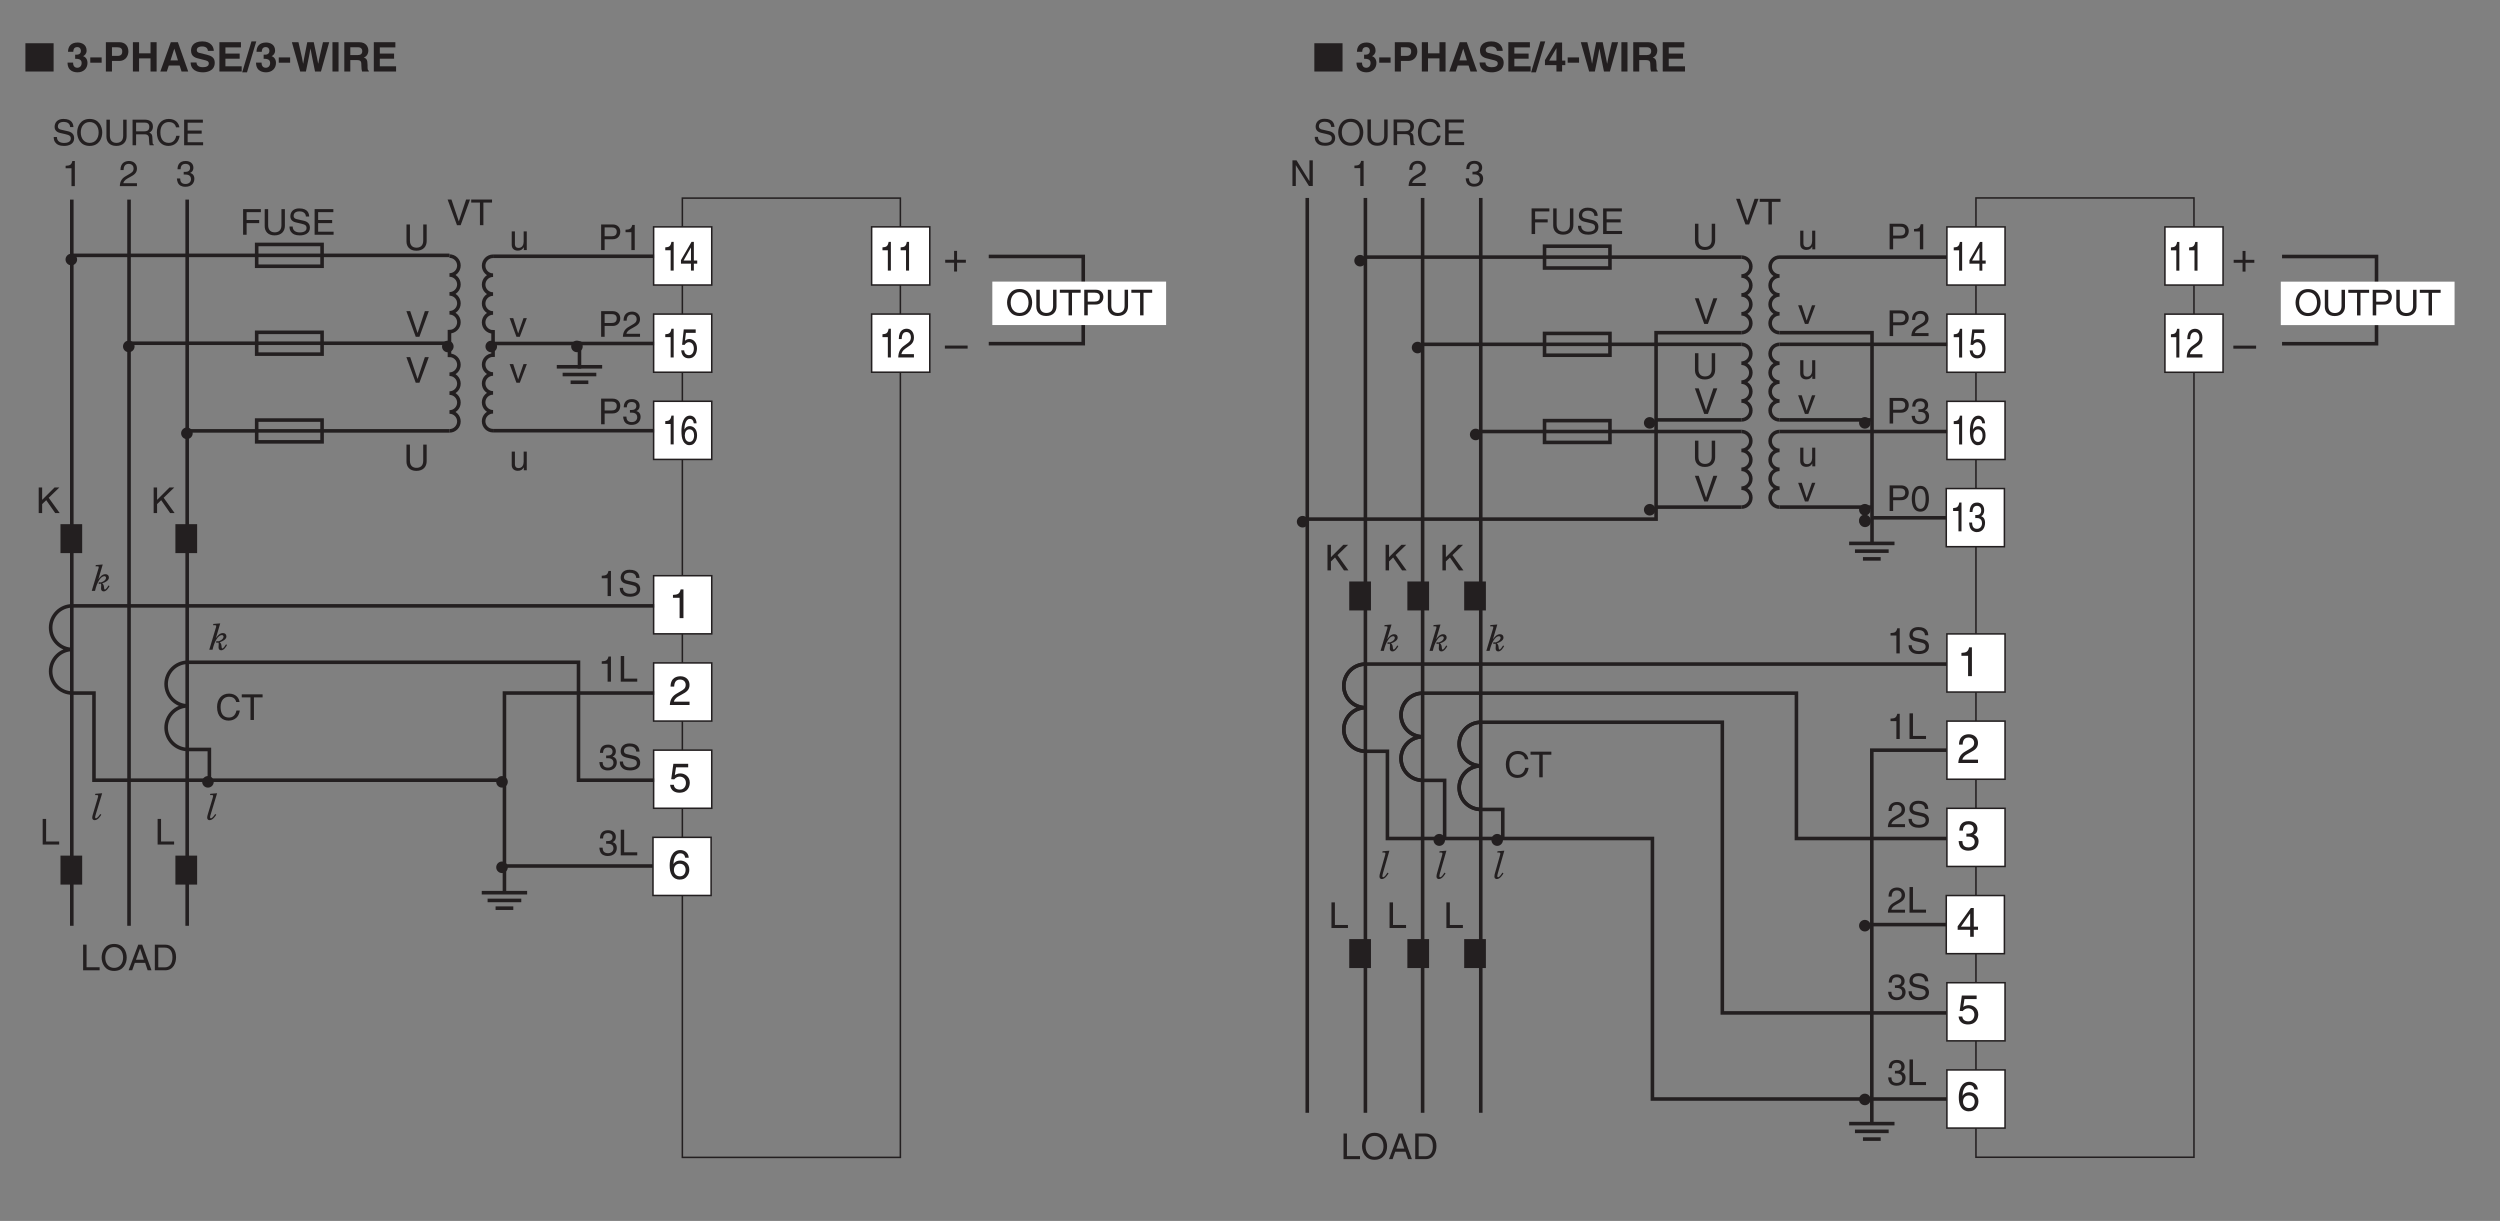<?xml version="1.0" encoding="UTF-8"?>
<svg xmlns="http://www.w3.org/2000/svg" xmlns:xlink="http://www.w3.org/1999/xlink" width="487.56pt" height="238.11pt" viewBox="0 0 487.56 238.11" version="1.2">
<rect x="0" y="0" width="487.56" height="238.11" fill="#808080" stroke="none"/>
<defs>
<g>
<symbol overflow="visible" id="glyph0-0">
<path style="stroke:none;" d="M 0.703 0 L 4.188 0 L 4.188 -5.156 L 0.703 -5.156 Z M 2.453 -2.906 L 1.266 -4.781 L 3.641 -4.781 Z M 2.656 -2.578 L 3.844 -4.453 L 3.844 -0.703 Z M 1.266 -0.375 L 2.453 -2.25 L 3.641 -0.375 Z M 1.062 -4.453 L 2.25 -2.578 L 1.062 -0.703 Z M 1.062 -4.453 "/>
</symbol>
<symbol overflow="visible" id="glyph0-1">
<path style="stroke:none;" d="M 0.641 -5.062 L 0.953 -5.062 C 1.094 -5.062 1.25 -5.062 1.25 -4.891 C 1.25 -4.781 1.219 -4.641 1.172 -4.469 L 0.219 -1.094 C 0.141 -0.828 0.094 -0.625 0.094 -0.391 C 0.094 -0.188 0.172 0.109 0.578 0.109 C 1.203 0.109 1.734 -0.766 1.859 -1.016 L 1.656 -1.141 C 1.516 -0.922 1.109 -0.25 0.812 -0.25 C 0.719 -0.25 0.656 -0.312 0.656 -0.438 C 0.656 -0.578 0.703 -0.812 0.781 -1.078 L 2.031 -5.422 L 0.703 -5.312 Z M 0.641 -5.062 "/>
</symbol>
<symbol overflow="visible" id="glyph1-0">
<path style="stroke:none;" d="M 0 0 L 3.484 0 L 3.484 -4.875 L 0 -4.875 Z M 1.734 -2.75 L 0.562 -4.531 L 2.922 -4.531 Z M 1.953 -2.438 L 3.141 -4.219 L 3.141 -0.656 Z M 0.562 -0.344 L 1.734 -2.125 L 2.922 -0.344 Z M 0.344 -4.219 L 1.531 -2.438 L 0.344 -0.656 Z M 0.344 -4.219 "/>
</symbol>
<symbol overflow="visible" id="glyph1-1">
<path style="stroke:none;" d="M 1.203 -5 L 0.531 -5 L 0.531 0 L 3.75 0 L 3.75 -0.594 L 1.203 -0.594 Z M 1.203 -5 "/>
</symbol>
<symbol overflow="visible" id="glyph1-2">
<path style="stroke:none;" d="M 4.453 -2.5 C 4.453 -1.328 3.797 -0.469 2.703 -0.469 C 1.625 -0.469 0.969 -1.328 0.969 -2.5 C 0.969 -3.672 1.625 -4.531 2.703 -4.531 C 3.797 -4.531 4.453 -3.672 4.453 -2.5 Z M 5.156 -2.5 C 5.156 -3.578 4.578 -5.141 2.703 -5.141 C 0.844 -5.141 0.266 -3.578 0.266 -2.5 C 0.266 -1.422 0.844 0.125 2.703 0.125 C 4.578 0.125 5.156 -1.422 5.156 -2.5 Z M 5.156 -2.5 "/>
</symbol>
<symbol overflow="visible" id="glyph1-3">
<path style="stroke:none;" d="M 3.328 -1.453 L 3.812 0 L 4.562 0 L 2.75 -5 L 1.984 -5 L 0.094 0 L 0.797 0 L 1.312 -1.453 Z M 1.531 -2.062 L 2.328 -4.266 L 2.344 -4.266 L 3.078 -2.062 Z M 1.531 -2.062 "/>
</symbol>
<symbol overflow="visible" id="glyph1-4">
<path style="stroke:none;" d="M 0.562 0 L 2.562 0 C 4.203 0 4.703 -1.453 4.703 -2.578 C 4.703 -4.016 3.891 -5 2.594 -5 L 0.562 -5 Z M 1.234 -4.422 L 2.5 -4.422 C 3.422 -4.422 4 -3.797 4 -2.531 C 4 -1.266 3.422 -0.578 2.547 -0.578 L 1.234 -0.578 Z M 1.234 -4.422 "/>
</symbol>
<symbol overflow="visible" id="glyph1-5">
<path style="stroke:none;" d="M 2.5 -4.906 L 2.016 -4.906 C 1.828 -4.094 1.5 -4.016 0.703 -3.969 L 0.703 -3.484 L 1.844 -3.484 L 1.844 0 L 2.5 0 Z M 2.5 -4.906 "/>
</symbol>
<symbol overflow="visible" id="glyph1-6">
<path style="stroke:none;" d="M 0.922 -3.141 C 0.938 -3.484 0.984 -4.344 1.906 -4.344 C 2.625 -4.344 2.875 -3.859 2.875 -3.469 C 2.875 -2.828 2.5 -2.625 1.984 -2.328 L 1.328 -1.938 C 0.672 -1.562 0.219 -1.016 0.188 0 L 3.531 0 L 3.531 -0.578 L 0.875 -0.578 C 0.906 -0.766 1.047 -1.156 1.719 -1.516 L 2.219 -1.797 C 2.953 -2.188 3.531 -2.562 3.531 -3.438 C 3.531 -4.344 2.844 -4.906 2 -4.906 C 1.469 -4.906 0.312 -4.734 0.312 -3.141 Z M 0.922 -3.141 "/>
</symbol>
<symbol overflow="visible" id="glyph1-7">
<path style="stroke:none;" d="M 1.562 -2.266 C 1.656 -2.266 1.75 -2.266 1.844 -2.266 C 2.266 -2.266 2.984 -2.188 2.984 -1.359 C 2.984 -0.797 2.547 -0.422 1.922 -0.422 C 1 -0.422 0.891 -1.031 0.875 -1.5 L 0.234 -1.5 C 0.281 -0.938 0.422 -0.375 0.969 -0.078 C 1.203 0.047 1.516 0.125 1.875 0.125 C 3.125 0.125 3.641 -0.641 3.641 -1.438 C 3.641 -2.094 3.297 -2.438 2.828 -2.578 L 2.828 -2.594 C 3.094 -2.688 3.453 -2.984 3.453 -3.609 C 3.453 -4.359 2.891 -4.906 1.938 -4.906 C 0.641 -4.906 0.359 -4.016 0.359 -3.297 L 0.953 -3.297 C 0.984 -3.641 1.031 -4.344 1.906 -4.344 C 2.641 -4.344 2.812 -3.875 2.812 -3.578 C 2.812 -2.969 2.359 -2.781 1.875 -2.781 C 1.781 -2.781 1.672 -2.781 1.562 -2.781 Z M 1.562 -2.266 "/>
</symbol>
<symbol overflow="visible" id="glyph1-8">
<path style="stroke:none;" d="M 4.188 -3.547 C 4.156 -4.094 3.984 -5.141 2.234 -5.141 C 1.016 -5.141 0.516 -4.375 0.516 -3.594 C 0.516 -2.719 1.25 -2.484 1.578 -2.406 L 2.594 -2.172 C 3.422 -1.984 3.672 -1.812 3.672 -1.297 C 3.672 -0.578 2.844 -0.453 2.359 -0.453 C 1.719 -0.453 0.969 -0.703 0.969 -1.609 L 0.344 -1.609 C 0.344 -1.156 0.422 -0.734 0.844 -0.344 C 1.078 -0.141 1.438 0.125 2.359 0.125 C 3.219 0.125 4.328 -0.188 4.328 -1.375 C 4.328 -2.172 3.828 -2.562 3.188 -2.719 L 1.75 -3.047 C 1.469 -3.109 1.156 -3.25 1.156 -3.672 C 1.156 -4.438 1.875 -4.562 2.312 -4.562 C 2.875 -4.562 3.516 -4.312 3.547 -3.547 Z M 4.188 -3.547 "/>
</symbol>
<symbol overflow="visible" id="glyph1-9">
<path style="stroke:none;" d="M 3.812 -5 L 3.812 -1.844 C 3.812 -0.75 3.109 -0.469 2.5 -0.469 C 1.891 -0.469 1.219 -0.766 1.219 -1.859 L 1.219 -5 L 0.547 -5 L 0.547 -1.672 C 0.547 -0.734 1.125 0.125 2.469 0.125 C 3.844 0.125 4.484 -0.734 4.484 -1.75 L 4.484 -5 Z M 3.812 -5 "/>
</symbol>
<symbol overflow="visible" id="glyph1-10">
<path style="stroke:none;" d="M 1.297 -2.141 L 2.922 -2.141 C 3.734 -2.141 3.812 -1.672 3.812 -1.25 C 3.812 -1.062 3.844 -0.312 3.938 0 L 4.766 0 L 4.766 -0.109 C 4.562 -0.234 4.516 -0.328 4.516 -0.609 L 4.469 -1.516 C 4.453 -2.219 4.156 -2.344 3.875 -2.453 C 4.188 -2.641 4.578 -2.922 4.578 -3.656 C 4.578 -4.719 3.75 -5 2.922 -5 L 0.609 -5 L 0.609 0 L 1.297 0 Z M 1.297 -4.422 L 2.969 -4.422 C 3.312 -4.422 3.875 -4.359 3.875 -3.594 C 3.875 -2.844 3.359 -2.719 2.859 -2.719 L 1.297 -2.719 Z M 1.297 -4.422 "/>
</symbol>
<symbol overflow="visible" id="glyph1-11">
<path style="stroke:none;" d="M 4.703 -3.5 C 4.594 -4.328 3.938 -5.141 2.641 -5.141 C 1.188 -5.141 0.312 -4.062 0.312 -2.531 C 0.312 -0.609 1.422 0.125 2.562 0.125 C 2.938 0.125 4.469 0.047 4.75 -1.844 L 4.094 -1.844 C 3.859 -0.672 3.094 -0.469 2.656 -0.469 C 1.422 -0.469 1 -1.375 1 -2.547 C 1 -3.875 1.734 -4.531 2.641 -4.531 C 3.125 -4.531 3.859 -4.375 4.047 -3.5 Z M 4.703 -3.5 "/>
</symbol>
<symbol overflow="visible" id="glyph1-12">
<path style="stroke:none;" d="M 4.297 -0.594 L 1.281 -0.594 L 1.281 -2.266 L 4.016 -2.266 L 4.016 -2.875 L 1.281 -2.875 L 1.281 -4.406 L 4.25 -4.406 L 4.25 -5 L 0.594 -5 L 0.594 0 L 4.297 0 Z M 4.297 -0.594 "/>
</symbol>
<symbol overflow="visible" id="glyph1-13">
<path style="stroke:none;" d="M 1.281 -4.422 L 2.641 -4.422 C 3.203 -4.422 3.641 -4.219 3.641 -3.594 C 3.641 -2.906 3.219 -2.688 2.625 -2.688 L 1.281 -2.688 Z M 1.281 -2.109 L 2.844 -2.109 C 3.938 -2.109 4.328 -2.906 4.328 -3.594 C 4.328 -4.406 3.781 -5 2.844 -5 L 0.594 -5 L 0.594 0 L 1.281 0 Z M 1.281 -2.109 "/>
</symbol>
<symbol overflow="visible" id="glyph1-14">
<path style="stroke:none;" d="M 2.328 -0.734 L 0.891 -5 L 0.141 -5 L 1.969 0 L 2.688 0 L 4.516 -5 L 3.75 -5 Z M 2.328 -0.734 "/>
</symbol>
<symbol overflow="visible" id="glyph1-15">
<path style="stroke:none;" d="M 1.734 -0.672 L 1.719 -0.672 L 0.766 -3.641 L 0.062 -3.641 L 1.391 0 L 2.047 0 L 3.422 -3.641 L 2.766 -3.641 Z M 1.734 -0.672 "/>
</symbol>
<symbol overflow="visible" id="glyph1-16">
<path style="stroke:none;" d="M 3.406 0 L 3.406 -3.641 L 2.797 -3.641 L 2.797 -1.641 C 2.797 -1.109 2.562 -0.422 1.797 -0.422 C 1.391 -0.422 1.094 -0.625 1.094 -1.219 L 1.094 -3.641 L 0.469 -3.641 L 0.469 -1.031 C 0.469 -0.156 1.125 0.109 1.656 0.109 C 2.25 0.109 2.562 -0.125 2.812 -0.547 L 2.828 -0.531 L 2.828 0 Z M 3.406 0 "/>
</symbol>
<symbol overflow="visible" id="glyph1-17">
<path style="stroke:none;" d="M 1.281 -2.266 L 3.734 -2.266 L 3.734 -2.875 L 1.281 -2.875 L 1.281 -4.406 L 4.062 -4.406 L 4.062 -5 L 0.594 -5 L 0.594 0 L 1.281 0 Z M 1.281 -2.266 "/>
</symbol>
<symbol overflow="visible" id="glyph1-18">
<path style="stroke:none;" d="M 0.094 -4.406 L 1.797 -4.406 L 1.797 0 L 2.469 0 L 2.469 -4.406 L 4.156 -4.406 L 4.156 -5 L 0.094 -5 Z M 0.094 -4.406 "/>
</symbol>
<symbol overflow="visible" id="glyph1-19">
<path style="stroke:none;" d="M 1.203 -1.75 L 2 -2.516 L 3.75 0 L 4.625 0 L 2.484 -2.984 L 4.562 -5 L 3.625 -5 L 1.203 -2.578 L 1.203 -5 L 0.531 -5 L 0.531 0 L 1.203 0 Z M 1.203 -1.75 "/>
</symbol>
<symbol overflow="visible" id="glyph1-20">
<path style="stroke:none;" d="M 3.844 -0.969 L 3.828 -0.969 L 1.328 -5 L 0.531 -5 L 0.531 0 L 1.188 0 L 1.188 -4.047 L 1.203 -4.047 L 3.75 0 L 4.5 0 L 4.5 -5 L 3.844 -5 Z M 3.844 -0.969 "/>
</symbol>
<symbol overflow="visible" id="glyph1-21">
<path style="stroke:none;" d="M 2.969 -2.391 C 2.969 -1.156 2.641 -0.422 1.938 -0.422 C 1.234 -0.422 0.906 -1.156 0.906 -2.391 C 0.906 -3.609 1.234 -4.344 1.938 -4.344 C 2.641 -4.344 2.969 -3.609 2.969 -2.391 Z M 3.609 -2.391 C 3.609 -3.406 3.344 -4.906 1.938 -4.906 C 0.531 -4.906 0.266 -3.406 0.266 -2.391 C 0.266 -1.359 0.531 0.125 1.938 0.125 C 3.344 0.125 3.609 -1.359 3.609 -2.391 Z M 3.609 -2.391 "/>
</symbol>
<symbol overflow="visible" id="glyph2-0">
<path style="stroke:none;" d="M 0.703 0 L 4.188 0 L 4.188 -4.875 L 0.703 -4.875 Z M 2.453 -2.75 L 1.266 -4.531 L 3.641 -4.531 Z M 2.656 -2.438 L 3.844 -4.219 L 3.844 -0.656 Z M 1.266 -0.344 L 2.453 -2.125 L 3.641 -0.344 Z M 1.062 -4.219 L 2.25 -2.438 L 1.062 -0.656 Z M 1.062 -4.219 "/>
</symbol>
<symbol overflow="visible" id="glyph2-1">
<path style="stroke:none;" d="M 0.734 -4.781 L 1.047 -4.781 C 1.203 -4.781 1.359 -4.781 1.359 -4.641 C 1.359 -4.453 1.297 -4.328 1.234 -4.109 L 0 0 L 0.641 0 C 0.984 -1.609 1.734 -2.859 2.453 -2.859 C 2.641 -2.859 2.781 -2.734 2.781 -2.547 C 2.781 -1.984 1.906 -1.641 1.781 -1.641 C 1.703 -1.641 1.609 -1.672 1.516 -1.672 C 1.422 -1.672 1.328 -1.625 1.328 -1.516 C 1.328 -1.391 1.422 -1.359 1.5 -1.359 C 1.578 -1.359 1.641 -1.406 1.719 -1.406 C 1.797 -1.406 1.844 -1.297 1.844 -1.156 C 1.844 -0.969 1.812 -0.703 1.812 -0.469 C 1.812 -0.172 1.938 0.109 2.328 0.109 C 2.844 0.109 3.266 -0.531 3.469 -0.938 L 3.266 -1.047 C 3.156 -0.891 2.781 -0.25 2.562 -0.25 C 2.438 -0.25 2.406 -0.453 2.391 -0.703 C 2.375 -0.953 2.312 -1.266 2.031 -1.484 L 2.125 -1.5 C 2.609 -1.641 3.344 -2.031 3.344 -2.578 C 3.344 -3.016 3.078 -3.25 2.656 -3.25 C 2.047 -3.25 1.609 -2.719 1.312 -2.281 L 1.297 -2.281 L 2.141 -5.141 L 0.797 -5.031 Z M 0.734 -4.781 "/>
</symbol>
<symbol overflow="visible" id="glyph2-2">
<path style="stroke:none;" d="M 0.641 -4.781 L 0.953 -4.781 C 1.094 -4.781 1.25 -4.781 1.25 -4.641 C 1.25 -4.531 1.219 -4.391 1.172 -4.234 L 0.219 -1.031 C 0.141 -0.781 0.094 -0.594 0.094 -0.375 C 0.094 -0.188 0.172 0.109 0.578 0.109 C 1.203 0.109 1.734 -0.719 1.859 -0.969 L 1.656 -1.078 C 1.516 -0.875 1.109 -0.25 0.812 -0.25 C 0.719 -0.25 0.656 -0.297 0.656 -0.422 C 0.656 -0.547 0.703 -0.766 0.781 -1.016 L 2.031 -5.141 L 0.703 -5.031 Z M 0.641 -4.781 "/>
</symbol>
<symbol overflow="visible" id="glyph3-0">
<path style="stroke:none;" d="M 0 0 L 3.188 0 L 3.188 -5.578 L 0 -5.578 Z M 1.594 -3.141 L 0.516 -5.172 L 2.672 -5.172 Z M 1.781 -2.781 L 2.875 -4.828 L 2.875 -0.75 Z M 0.516 -0.391 L 1.594 -2.438 L 2.672 -0.391 Z M 0.312 -4.828 L 1.406 -2.781 L 0.312 -0.75 Z M 0.312 -4.828 "/>
</symbol>
<symbol overflow="visible" id="glyph3-1">
<path style="stroke:none;" d="M 2.281 -5.609 L 1.844 -5.609 C 1.672 -4.688 1.375 -4.594 0.641 -4.531 L 0.641 -3.969 L 1.688 -3.969 L 1.688 0 L 2.281 0 Z M 2.281 -5.609 "/>
</symbol>
<symbol overflow="visible" id="glyph3-2">
<path style="stroke:none;" d="M 3.328 -1.359 L 3.328 -1.969 L 2.672 -1.969 L 2.672 -5.609 L 2.219 -5.609 L 0.156 -2.047 L 0.156 -1.359 L 2.109 -1.359 L 2.109 0 L 2.672 0 L 2.672 -1.359 Z M 2.109 -4.516 L 2.109 -1.969 L 0.672 -1.969 Z M 2.109 -4.516 "/>
</symbol>
<symbol overflow="visible" id="glyph3-3">
<path style="stroke:none;" d="M 3.203 -4.109 C 3.156 -5.25 2.422 -5.609 1.906 -5.609 C 0.562 -5.609 0.25 -3.828 0.25 -2.609 C 0.25 -1.875 0.312 -1.188 0.594 -0.656 C 0.906 -0.047 1.391 0.156 1.734 0.156 C 2.375 0.156 2.641 -0.062 2.875 -0.391 C 3.188 -0.812 3.297 -1.219 3.297 -1.797 C 3.297 -3.125 2.453 -3.562 1.906 -3.562 C 1.281 -3.562 0.969 -3.188 0.828 -2.891 L 0.828 -2.906 C 0.828 -3.484 1 -4.969 1.891 -4.969 C 2.375 -4.969 2.594 -4.609 2.656 -4.109 Z M 0.906 -1.719 C 0.906 -2.375 1.203 -2.938 1.812 -2.938 C 2.516 -2.938 2.719 -2.25 2.719 -1.766 C 2.719 -1 2.375 -0.484 1.844 -0.484 C 1.188 -0.484 0.906 -1.125 0.906 -1.719 Z M 0.906 -1.719 "/>
</symbol>
<symbol overflow="visible" id="glyph3-4">
<path style="stroke:none;" d="M 1.125 -4.797 L 3.031 -4.797 L 3.031 -5.484 L 0.703 -5.484 L 0.375 -2.484 L 0.859 -2.453 C 1.062 -2.781 1.359 -2.984 1.688 -2.984 C 2.234 -2.984 2.672 -2.547 2.672 -1.734 C 2.672 -1.031 2.312 -0.453 1.734 -0.453 C 1.234 -0.453 0.844 -0.734 0.781 -1.391 L 0.203 -1.391 C 0.312 -0.141 1.062 0.156 1.656 0.156 C 3.047 0.156 3.281 -1.188 3.281 -1.812 C 3.281 -2.969 2.531 -3.609 1.797 -3.609 C 1.406 -3.609 1.125 -3.438 0.938 -3.266 Z M 1.125 -4.797 "/>
</symbol>
<symbol overflow="visible" id="glyph3-5">
<path style="stroke:none;" d="M 0.844 -3.594 C 0.859 -3.984 0.906 -4.969 1.75 -4.969 C 2.406 -4.969 2.641 -4.406 2.641 -3.953 C 2.641 -3.234 2.281 -3 1.812 -2.656 L 1.219 -2.219 C 0.625 -1.781 0.203 -1.156 0.172 0 L 3.234 0 L 3.234 -0.656 L 0.797 -0.656 C 0.828 -0.875 0.953 -1.312 1.562 -1.734 L 2.031 -2.062 C 2.703 -2.5 3.234 -2.922 3.234 -3.922 C 3.234 -4.969 2.609 -5.609 1.828 -5.609 C 1.344 -5.609 0.281 -5.422 0.281 -3.594 Z M 0.844 -3.594 "/>
</symbol>
<symbol overflow="visible" id="glyph3-6">
<path style="stroke:none;" d="M 1.422 -2.578 C 1.516 -2.578 1.594 -2.594 1.688 -2.594 C 2.062 -2.594 2.734 -2.5 2.734 -1.562 C 2.734 -0.922 2.328 -0.484 1.75 -0.484 C 0.922 -0.484 0.812 -1.188 0.797 -1.719 L 0.219 -1.719 C 0.25 -1.062 0.391 -0.422 0.891 -0.094 C 1.109 0.047 1.391 0.156 1.719 0.156 C 2.859 0.156 3.328 -0.734 3.328 -1.656 C 3.328 -2.406 3.016 -2.781 2.578 -2.953 L 2.578 -2.969 C 2.828 -3.062 3.156 -3.406 3.156 -4.125 C 3.156 -4.984 2.641 -5.609 1.766 -5.609 C 0.594 -5.609 0.328 -4.594 0.328 -3.766 L 0.875 -3.766 C 0.906 -4.156 0.953 -4.969 1.75 -4.969 C 2.422 -4.969 2.578 -4.422 2.578 -4.094 C 2.578 -3.391 2.156 -3.172 1.719 -3.172 C 1.625 -3.172 1.531 -3.172 1.422 -3.188 Z M 1.422 -2.578 "/>
</symbol>
<symbol overflow="visible" id="glyph4-0">
<path style="stroke:none;" d="M 0 0 L 3.984 0 L 3.984 -5.578 L 0 -5.578 Z M 1.984 -3.141 L 0.641 -5.172 L 3.344 -5.172 Z M 2.234 -2.781 L 3.578 -4.828 L 3.578 -0.75 Z M 0.641 -0.391 L 1.984 -2.438 L 3.344 -0.391 Z M 0.391 -4.828 L 1.75 -2.781 L 0.391 -0.75 Z M 0.391 -4.828 "/>
</symbol>
<symbol overflow="visible" id="glyph4-1">
<path style="stroke:none;" d="M 2.859 -5.609 L 2.312 -5.609 C 2.094 -4.688 1.719 -4.594 0.812 -4.531 L 0.812 -3.969 L 2.109 -3.969 L 2.109 0 L 2.859 0 Z M 2.859 -5.609 "/>
</symbol>
<symbol overflow="visible" id="glyph4-2">
<path style="stroke:none;" d="M 1.406 -4.797 L 3.781 -4.797 L 3.781 -5.484 L 0.891 -5.484 L 0.469 -2.484 L 1.062 -2.453 C 1.328 -2.781 1.703 -2.984 2.109 -2.984 C 2.797 -2.984 3.344 -2.547 3.344 -1.734 C 3.344 -1.031 2.891 -0.453 2.172 -0.453 C 1.531 -0.453 1.047 -0.734 0.984 -1.391 L 0.25 -1.391 C 0.391 -0.141 1.328 0.156 2.062 0.156 C 3.812 0.156 4.094 -1.188 4.094 -1.812 C 4.094 -2.969 3.156 -3.609 2.25 -3.609 C 1.75 -3.609 1.406 -3.438 1.172 -3.266 Z M 1.406 -4.797 "/>
</symbol>
<symbol overflow="visible" id="glyph4-3">
<path style="stroke:none;" d="M 4.016 -4.109 C 3.938 -5.25 3.016 -5.609 2.375 -5.609 C 0.703 -5.609 0.297 -3.828 0.297 -2.609 C 0.297 -1.875 0.391 -1.188 0.734 -0.656 C 1.125 -0.047 1.75 0.156 2.172 0.156 C 2.969 0.156 3.297 -0.062 3.594 -0.391 C 3.969 -0.812 4.125 -1.219 4.125 -1.797 C 4.125 -3.125 3.062 -3.562 2.375 -3.562 C 1.609 -3.562 1.219 -3.188 1.047 -2.891 L 1.031 -2.906 C 1.031 -3.484 1.266 -4.969 2.359 -4.969 C 2.969 -4.969 3.234 -4.609 3.328 -4.109 Z M 1.125 -1.719 C 1.125 -2.375 1.5 -2.938 2.266 -2.938 C 3.141 -2.938 3.406 -2.25 3.406 -1.766 C 3.406 -1 2.969 -0.484 2.297 -0.484 C 1.484 -0.484 1.125 -1.125 1.125 -1.719 Z M 1.125 -1.719 "/>
</symbol>
<symbol overflow="visible" id="glyph4-4">
<path style="stroke:none;" d="M 1.047 -3.594 C 1.078 -3.984 1.125 -4.969 2.188 -4.969 C 3 -4.969 3.297 -4.406 3.297 -3.953 C 3.297 -3.234 2.859 -3 2.266 -2.656 L 1.516 -2.219 C 0.766 -1.781 0.25 -1.156 0.203 0 L 4.047 0 L 4.047 -0.656 L 1 -0.656 C 1.031 -0.875 1.188 -1.312 1.953 -1.734 L 2.547 -2.062 C 3.375 -2.5 4.047 -2.922 4.047 -3.922 C 4.047 -4.969 3.266 -5.609 2.281 -5.609 C 1.688 -5.609 0.344 -5.422 0.344 -3.594 Z M 1.047 -3.594 "/>
</symbol>
<symbol overflow="visible" id="glyph4-5">
<path style="stroke:none;" d="M 2.047 -2.297 L 0.312 -2.297 L 0.312 -1.719 L 2.047 -1.719 L 2.047 0 L 2.625 0 L 2.625 -1.719 L 4.344 -1.719 L 4.344 -2.297 L 2.625 -2.297 L 2.625 -4.031 L 2.047 -4.031 Z M 2.047 -2.297 "/>
</symbol>
<symbol overflow="visible" id="glyph4-6">
<path style="stroke:none;" d="M 4.438 -2.5 L 0 -2.5 L 0 -1.906 L 4.438 -1.906 Z M 4.438 -2.5 "/>
</symbol>
<symbol overflow="visible" id="glyph4-7">
<path style="stroke:none;" d="M 1.781 -2.578 C 1.891 -2.578 2 -2.594 2.109 -2.594 C 2.578 -2.594 3.406 -2.5 3.406 -1.562 C 3.406 -0.922 2.906 -0.484 2.188 -0.484 C 1.141 -0.484 1.016 -1.188 1 -1.719 L 0.266 -1.719 C 0.312 -1.062 0.484 -0.422 1.109 -0.094 C 1.375 0.047 1.734 0.156 2.141 0.156 C 3.562 0.156 4.156 -0.734 4.156 -1.656 C 4.156 -2.406 3.766 -2.781 3.234 -2.953 L 3.234 -2.969 C 3.531 -3.062 3.938 -3.406 3.938 -4.125 C 3.938 -4.984 3.297 -5.609 2.219 -5.609 C 0.734 -5.609 0.406 -4.594 0.406 -3.766 L 1.094 -3.766 C 1.125 -4.156 1.188 -4.969 2.188 -4.969 C 3.016 -4.969 3.219 -4.422 3.219 -4.094 C 3.219 -3.391 2.688 -3.172 2.156 -3.172 C 2.031 -3.172 1.906 -3.172 1.781 -3.188 Z M 1.781 -2.578 "/>
</symbol>
<symbol overflow="visible" id="glyph4-8">
<path style="stroke:none;" d="M 4.172 -1.359 L 4.172 -1.969 L 3.344 -1.969 L 3.344 -5.609 L 2.766 -5.609 L 0.203 -2.047 L 0.203 -1.359 L 2.641 -1.359 L 2.641 0 L 3.344 0 L 3.344 -1.359 Z M 2.625 -4.516 L 2.641 -4.516 L 2.641 -1.969 L 0.844 -1.969 Z M 2.625 -4.516 "/>
</symbol>
<symbol overflow="visible" id="glyph5-0">
<path style="stroke:none;" d="M 0 0 L 3.484 0 L 3.484 -4.875 L 0 -4.875 Z M 1.734 -2.75 L 0.562 -4.531 L 2.922 -4.531 Z M 1.953 -2.438 L 3.141 -4.219 L 3.141 -0.656 Z M 0.562 -0.344 L 1.734 -2.125 L 2.922 -0.344 Z M 0.344 -4.219 L 1.531 -2.438 L 0.344 -0.656 Z M 0.344 -4.219 "/>
</symbol>
<symbol overflow="visible" id="glyph5-1">
<path style="stroke:none;" d="M 4.453 -2.5 C 4.453 -1.328 3.797 -0.469 2.703 -0.469 C 1.625 -0.469 0.969 -1.328 0.969 -2.5 C 0.969 -3.672 1.625 -4.531 2.703 -4.531 C 3.797 -4.531 4.453 -3.672 4.453 -2.5 Z M 5.156 -2.5 C 5.156 -3.578 4.578 -5.141 2.703 -5.141 C 0.844 -5.141 0.266 -3.578 0.266 -2.5 C 0.266 -1.422 0.844 0.125 2.703 0.125 C 4.578 0.125 5.156 -1.422 5.156 -2.5 Z M 5.156 -2.5 "/>
</symbol>
<symbol overflow="visible" id="glyph5-2">
<path style="stroke:none;" d="M 3.812 -5 L 3.812 -1.844 C 3.812 -0.75 3.109 -0.469 2.5 -0.469 C 1.891 -0.469 1.219 -0.766 1.219 -1.859 L 1.219 -5 L 0.547 -5 L 0.547 -1.672 C 0.547 -0.734 1.125 0.125 2.469 0.125 C 3.844 0.125 4.484 -0.734 4.484 -1.75 L 4.484 -5 Z M 3.812 -5 "/>
</symbol>
<symbol overflow="visible" id="glyph5-3">
<path style="stroke:none;" d="M 0.094 -4.406 L 1.797 -4.406 L 1.797 0 L 2.469 0 L 2.469 -4.406 L 4.156 -4.406 L 4.156 -5 L 0.094 -5 Z M 0.094 -4.406 "/>
</symbol>
<symbol overflow="visible" id="glyph5-4">
<path style="stroke:none;" d="M 1.281 -4.422 L 2.641 -4.422 C 3.203 -4.422 3.641 -4.219 3.641 -3.594 C 3.641 -2.906 3.219 -2.688 2.625 -2.688 L 1.281 -2.688 Z M 1.281 -2.109 L 2.844 -2.109 C 3.938 -2.109 4.328 -2.906 4.328 -3.594 C 4.328 -4.406 3.781 -5 2.844 -5 L 0.594 -5 L 0.594 0 L 1.281 0 Z M 1.281 -2.109 "/>
</symbol>
<symbol overflow="visible" id="glyph6-0">
<path style="stroke:none;" d="M 0 0 L 3.984 0 L 3.984 -5.578 L 0 -5.578 Z M 1.984 -3.141 L 0.641 -5.172 L 3.344 -5.172 Z M 2.234 -2.781 L 3.578 -4.828 L 3.578 -0.75 Z M 0.641 -0.391 L 1.984 -2.438 L 3.344 -0.391 Z M 0.391 -4.828 L 1.75 -2.781 L 0.391 -0.75 Z M 0.391 -4.828 "/>
</symbol>
<symbol overflow="visible" id="glyph6-1">
<path style="stroke:none;" d="M 5.781 0 L 5.781 -5.516 L 0.281 -5.516 L 0.281 0 Z M 5.781 0 "/>
</symbol>
<symbol overflow="visible" id="glyph6-2">
<path style="stroke:none;" d=""/>
</symbol>
<symbol overflow="visible" id="glyph7-0">
<path style="stroke:none;" d="M 0 0 L 3.984 0 L 3.984 -5.578 L 0 -5.578 Z M 1.984 -3.141 L 0.641 -5.172 L 3.344 -5.172 Z M 2.234 -2.781 L 3.578 -4.828 L 3.578 -0.75 Z M 0.641 -0.391 L 1.984 -2.438 L 3.344 -0.391 Z M 0.391 -4.828 L 1.75 -2.781 L 0.391 -0.75 Z M 0.391 -4.828 "/>
</symbol>
<symbol overflow="visible" id="glyph7-1">
<path style="stroke:none;" d="M 1.703 -2.484 C 2.219 -2.484 2.969 -2.453 2.969 -1.672 C 2.969 -1.047 2.578 -0.734 2.125 -0.734 C 1.375 -0.734 1.297 -1.422 1.297 -1.734 L 1.312 -1.734 L 0.219 -1.734 C 0.219 0.031 1.656 0.156 2.188 0.156 C 3.328 0.156 4.109 -0.609 4.109 -1.672 C 4.109 -2.641 3.453 -2.938 3.266 -2.984 L 3.266 -3 C 3.578 -3.141 3.938 -3.5 3.938 -4.078 C 3.938 -5.281 2.938 -5.656 2.188 -5.656 C 0.906 -5.656 0.312 -4.906 0.312 -3.844 L 1.344 -3.844 C 1.344 -4.047 1.344 -4.766 2.109 -4.766 C 2.719 -4.766 2.828 -4.25 2.828 -4.047 C 2.828 -3.312 2.203 -3.281 1.875 -3.281 L 1.703 -3.281 Z M 1.703 -2.484 "/>
</symbol>
<symbol overflow="visible" id="glyph7-2">
<path style="stroke:none;" d="M 2.438 -2.75 L 0.219 -2.75 L 0.219 -1.719 L 2.438 -1.719 Z M 2.438 -2.75 "/>
</symbol>
<symbol overflow="visible" id="glyph7-3">
<path style="stroke:none;" d="M 1.797 -2.062 L 3.172 -2.062 C 4.703 -2.062 5 -3.375 5 -3.891 C 5 -5.016 4.328 -5.719 3.219 -5.719 L 0.609 -5.719 L 0.609 0 L 1.797 0 Z M 1.797 -3.047 L 1.797 -4.734 L 2.75 -4.734 C 3.484 -4.734 3.797 -4.5 3.797 -3.938 C 3.797 -3.688 3.797 -3.047 2.906 -3.047 Z M 1.797 -3.047 "/>
</symbol>
<symbol overflow="visible" id="glyph7-4">
<path style="stroke:none;" d="M 4 -2.562 L 4 0 L 5.188 0 L 5.188 -5.719 L 4 -5.719 L 4 -3.547 L 1.766 -3.547 L 1.766 -5.719 L 0.562 -5.719 L 0.562 0 L 1.766 0 L 1.766 -2.562 Z M 4 -2.562 "/>
</symbol>
<symbol overflow="visible" id="glyph7-5">
<path style="stroke:none;" d="M 1.812 -1.172 L 3.922 -1.172 L 4.297 0 L 5.594 0 L 3.578 -5.719 L 2.203 -5.719 L 0.156 0 L 1.422 0 Z M 2.875 -4.438 L 2.891 -4.438 L 3.594 -2.172 L 2.141 -2.172 Z M 2.875 -4.438 "/>
</symbol>
<symbol overflow="visible" id="glyph7-6">
<path style="stroke:none;" d="M 0.312 -1.766 C 0.312 -1.047 0.672 0.156 2.75 0.156 C 3.266 0.156 5.016 0 5.016 -1.719 C 5.016 -2.75 4.297 -3.062 3.516 -3.266 L 2.125 -3.609 C 1.875 -3.656 1.516 -3.75 1.516 -4.203 C 1.516 -4.719 2.062 -4.891 2.516 -4.891 C 3.547 -4.891 3.656 -4.281 3.688 -4.031 L 4.828 -4.031 C 4.828 -4.719 4.344 -5.875 2.594 -5.875 C 0.734 -5.875 0.391 -4.75 0.391 -4.109 C 0.391 -2.859 1.297 -2.641 2.219 -2.438 L 2.828 -2.281 C 3.438 -2.141 3.859 -2.031 3.859 -1.578 C 3.859 -0.969 3.234 -0.844 2.672 -0.844 C 1.625 -0.844 1.469 -1.438 1.453 -1.766 Z M 0.312 -1.766 "/>
</symbol>
<symbol overflow="visible" id="glyph7-7">
<path style="stroke:none;" d="M 4.812 -5.719 L 0.609 -5.719 L 0.609 0 L 4.953 0 L 4.953 -1.016 L 1.781 -1.016 L 1.781 -2.5 L 4.562 -2.5 L 4.562 -3.5 L 1.781 -3.5 L 1.781 -4.703 L 4.812 -4.703 Z M 4.812 -5.719 "/>
</symbol>
<symbol overflow="visible" id="glyph7-8">
<path style="stroke:none;" d="M 2.484 -5.875 L 1.547 -5.875 L -0.266 0.156 L 0.672 0.156 Z M 2.484 -5.875 "/>
</symbol>
<symbol overflow="visible" id="glyph7-9">
<path style="stroke:none;" d="M 1.75 0 L 2.859 0 C 3.469 -2.953 3.562 -3.359 3.75 -4.469 L 3.766 -4.469 C 3.953 -3.359 4.062 -2.812 4.641 0 L 5.797 0 L 7.406 -5.719 L 6.188 -5.719 C 5.453 -2.578 5.359 -2.078 5.266 -1.531 L 5.25 -1.531 C 5.109 -2.281 5.062 -2.578 4.391 -5.719 L 3.125 -5.719 C 2.516 -2.719 2.438 -2.141 2.328 -1.531 L 2.312 -1.531 C 2.203 -2.188 2.141 -2.594 1.406 -5.719 L 0.125 -5.719 Z M 1.75 0 "/>
</symbol>
<symbol overflow="visible" id="glyph7-10">
<path style="stroke:none;" d="M 1.703 -5.719 L 0.516 -5.719 L 0.516 0 L 1.703 0 Z M 1.703 -5.719 "/>
</symbol>
<symbol overflow="visible" id="glyph7-11">
<path style="stroke:none;" d="M 0.609 0 L 1.781 0 L 1.781 -2.234 L 3.016 -2.234 C 3.891 -2.234 3.938 -1.938 3.938 -1.156 C 3.938 -0.562 4 -0.266 4.078 0 L 5.391 0 L 5.391 -0.156 C 5.141 -0.25 5.141 -0.453 5.141 -1.297 C 5.141 -2.359 4.891 -2.531 4.422 -2.734 C 4.984 -2.938 5.297 -3.469 5.297 -4.109 C 5.297 -4.594 5.016 -5.719 3.5 -5.719 L 0.609 -5.719 Z M 1.781 -3.203 L 1.781 -4.734 L 3.266 -4.734 C 3.969 -4.734 4.109 -4.281 4.109 -3.984 C 4.109 -3.422 3.797 -3.203 3.172 -3.203 Z M 1.781 -3.203 "/>
</symbol>
<symbol overflow="visible" id="glyph7-12">
<path style="stroke:none;" d="M 1.031 -2.125 L 2.453 -4.547 L 2.469 -4.547 C 2.469 -4.375 2.453 -3.484 2.453 -2.125 Z M 4.188 -2.125 L 3.562 -2.125 L 3.562 -5.656 L 2.297 -5.656 L 0.219 -2.219 L 0.219 -1.25 L 2.453 -1.25 L 2.453 0 L 3.562 0 L 3.562 -1.25 L 4.188 -1.25 Z M 4.188 -2.125 "/>
</symbol>
</g>
</defs>
<g id="surface1">
<path style="fill:none;stroke-width:7;stroke-linecap:butt;stroke-linejoin:miter;stroke:rgb(13.73%,12.16%,12.549%);stroke-opacity:1;stroke-miterlimit:4;" d="M 3643.596 180.915 L 3643.596 909.213 L 3790.942 909.213 " transform="matrix(0.1,0,0,-0.1,0.689,237.223)"/>
<path style="fill:none;stroke-width:3;stroke-linecap:butt;stroke-linejoin:miter;stroke:rgb(13.73%,12.16%,12.549%);stroke-opacity:1;stroke-miterlimit:4;" d="M 1323.864 115.044 L 1749.041 115.044 L 1749.041 1985.878 L 1323.864 1985.878 Z M 1323.864 115.044 " transform="matrix(0.1,0,0,-0.1,0.689,237.223)"/>
<path style="fill:none;stroke-width:7;stroke-linecap:butt;stroke-linejoin:miter;stroke:rgb(13.73%,12.16%,12.549%);stroke-opacity:1;stroke-miterlimit:4;" d="M 2656.365 907.056 C 2632.918 907.056 2613.863 926.072 2613.863 949.558 C 2613.863 973.044 2632.918 992.099 2656.365 992.099 C 2632.918 992.099 2613.863 1011.116 2613.863 1034.601 C 2613.863 1058.087 2632.918 1077.103 2656.365 1077.103 L 3823.328 1077.103 " transform="matrix(0.1,0,0,-0.1,0.689,237.223)"/>
<path style="fill:none;stroke-width:7;stroke-linecap:butt;stroke-linejoin:miter;stroke:rgb(13.73%,12.16%,12.549%);stroke-opacity:1;stroke-miterlimit:4;" d="M 2767.992 1020.408 L 3496.564 1020.408 L 3496.564 736.97 L 3790.942 736.97 " transform="matrix(0.1,0,0,-0.1,0.689,237.223)"/>
<path style="fill:none;stroke-width:7;stroke-linecap:butt;stroke-linejoin:miter;stroke:rgb(13.73%,12.16%,12.549%);stroke-opacity:1;stroke-miterlimit:4;" d="M 2810.494 736.97 L 2810.494 850.321 L 2767.992 850.321 " transform="matrix(0.1,0,0,-0.1,0.689,237.223)"/>
<path style="fill:none;stroke-width:7;stroke-linecap:butt;stroke-linejoin:miter;stroke:rgb(13.73%,12.16%,12.549%);stroke-opacity:1;stroke-miterlimit:4;" d="M 2923.885 736.421 L 2923.885 793.626 L 2881.383 793.626 " transform="matrix(0.1,0,0,-0.1,0.689,237.223)"/>
<path style="fill:none;stroke-width:7;stroke-linecap:butt;stroke-linejoin:miter;stroke:rgb(13.73%,12.16%,12.549%);stroke-opacity:1;stroke-miterlimit:4;" d="M 2881.383 963.712 L 3352.042 963.712 L 3352.042 396.797 L 3789.216 396.797 " transform="matrix(0.1,0,0,-0.1,0.689,237.223)"/>
<path style=" stroke:none;fill-rule:nonzero;fill:rgb(13.73%,12.16%,12.549%);fill-opacity:1;" d="M 280.695 164.969 C 281.316 164.969 281.82 164.449 281.82 163.801 C 281.82 163.156 281.316 162.633 280.695 162.633 C 280.07 162.633 279.562 163.156 279.562 163.801 C 279.562 164.449 280.07 164.969 280.695 164.969 "/>
<path style=" stroke:none;fill-rule:nonzero;fill:rgb(13.73%,12.16%,12.549%);fill-opacity:1;" d="M 291.992 164.969 C 292.613 164.969 293.117 164.449 293.117 163.801 C 293.117 163.156 292.613 162.633 291.992 162.633 C 291.367 162.633 290.859 163.156 290.859 163.801 C 290.859 164.449 291.367 164.969 291.992 164.969 "/>
<g style="fill:rgb(13.73%,12.16%,12.549%);fill-opacity:1;">
  <use xlink:href="#glyph0-1" x="268.936" y="171.327"/>
</g>
<g style="fill:rgb(13.73%,12.16%,12.549%);fill-opacity:1;">
  <use xlink:href="#glyph0-1" x="280.055" y="171.327"/>
</g>
<g style="fill:rgb(13.73%,12.16%,12.549%);fill-opacity:1;">
  <use xlink:href="#glyph0-1" x="291.351" y="171.327"/>
</g>
<path style="fill:none;stroke-width:7;stroke-linecap:butt;stroke-linejoin:miter;stroke:rgb(13.73%,12.16%,12.549%);stroke-opacity:1;stroke-miterlimit:4;" d="M 2656.365 1077.103 C 2632.918 1077.103 2613.863 1058.087 2613.863 1034.601 C 2613.863 1011.116 2632.918 992.099 2656.365 992.099 C 2632.918 992.099 2613.863 973.044 2613.863 949.558 C 2613.863 926.072 2632.918 907.056 2656.365 907.056 " transform="matrix(0.1,0,0,-0.1,0.689,237.223)"/>
<path style="fill:none;stroke-width:7;stroke-linecap:butt;stroke-linejoin:miter;stroke:rgb(13.73%,12.16%,12.549%);stroke-opacity:1;stroke-miterlimit:4;" d="M 2767.992 1020.408 C 2744.506 1020.408 2725.45 1001.392 2725.45 977.906 C 2725.45 954.42 2744.506 935.365 2767.992 935.365 C 2744.506 935.365 2725.45 916.349 2725.45 892.863 C 2725.45 869.377 2744.506 850.321 2767.992 850.321 " transform="matrix(0.1,0,0,-0.1,0.689,237.223)"/>
<path style="fill:none;stroke-width:7;stroke-linecap:butt;stroke-linejoin:miter;stroke:rgb(13.73%,12.16%,12.549%);stroke-opacity:1;stroke-miterlimit:4;" d="M 2881.383 963.712 C 2857.897 963.712 2838.841 944.696 2838.841 921.21 C 2838.841 897.725 2857.897 878.669 2881.383 878.669 C 2857.897 878.669 2838.841 859.653 2838.841 836.167 C 2838.841 812.681 2857.897 793.626 2881.383 793.626 " transform="matrix(0.1,0,0,-0.1,0.689,237.223)"/>
<path style="fill:none;stroke-width:7;stroke-linecap:butt;stroke-linejoin:miter;stroke:rgb(13.73%,12.16%,12.549%);stroke-opacity:1;stroke-miterlimit:4;" d="M 3463.707 1723.417 C 3453.513 1723.417 3445.279 1731.65 3445.279 1741.845 C 3445.279 1752 3453.513 1760.273 3463.707 1760.273 C 3453.513 1760.273 3445.279 1768.506 3445.279 1778.661 C 3445.279 1788.856 3453.513 1797.089 3463.707 1797.089 C 3453.513 1797.089 3445.279 1805.362 3445.279 1815.557 C 3445.279 1825.712 3453.513 1833.945 3463.707 1833.945 C 3453.513 1833.945 3445.279 1842.218 3445.279 1852.373 C 3445.279 1862.568 3453.513 1870.801 3463.707 1870.801 L 3796.235 1870.801 " transform="matrix(0.1,0,0,-0.1,0.689,237.223)"/>
<g style="fill:rgb(13.73%,12.16%,12.549%);fill-opacity:1;">
  <use xlink:href="#glyph1-1" x="15.678" y="189.231"/>
  <use xlink:href="#glyph1-2" x="19.556" y="189.231"/>
  <use xlink:href="#glyph1-3" x="24.982" y="189.231"/>
  <use xlink:href="#glyph1-4" x="29.633" y="189.231"/>
</g>
<path style="fill:none;stroke-width:7;stroke-linecap:butt;stroke-linejoin:miter;stroke:rgb(13.73%,12.16%,12.549%);stroke-opacity:1;stroke-miterlimit:4;" d="M 244.767 1982.977 L 244.767 566.726 " transform="matrix(0.1,0,0,-0.1,0.689,237.223)"/>
<path style="fill:none;stroke-width:7;stroke-linecap:butt;stroke-linejoin:miter;stroke:rgb(13.73%,12.16%,12.549%);stroke-opacity:1;stroke-miterlimit:4;" d="M 358.158 566.726 L 358.158 1982.977 " transform="matrix(0.1,0,0,-0.1,0.689,237.223)"/>
<path style="fill:none;stroke-width:7;stroke-linecap:butt;stroke-linejoin:miter;stroke:rgb(13.73%,12.16%,12.549%);stroke-opacity:1;stroke-miterlimit:4;" d="M 133.141 566.726 L 133.141 1982.977 " transform="matrix(0.1,0,0,-0.1,0.689,237.223)"/>
<g style="fill:rgb(13.73%,12.16%,12.549%);fill-opacity:1;">
  <use xlink:href="#glyph1-5" x="12.096" y="36.303"/>
</g>
<g style="fill:rgb(13.73%,12.16%,12.549%);fill-opacity:1;">
  <use xlink:href="#glyph1-6" x="23.18" y="36.303"/>
</g>
<g style="fill:rgb(13.73%,12.16%,12.549%);fill-opacity:1;">
  <use xlink:href="#glyph1-7" x="34.263" y="36.303"/>
</g>
<path style=" stroke:none;fill-rule:nonzero;fill:rgb(13.73%,12.16%,12.549%);fill-opacity:1;" d="M 13.91 51.742 C 14.535 51.742 15.039 51.238 15.039 50.613 C 15.039 49.988 14.535 49.484 13.91 49.484 C 13.285 49.484 12.781 49.988 12.781 50.613 C 12.781 51.238 13.285 51.742 13.91 51.742 "/>
<path style=" stroke:none;fill-rule:nonzero;fill:rgb(13.73%,12.16%,12.549%);fill-opacity:1;" d="M 25.117 68.688 C 25.742 68.688 26.246 68.184 26.246 67.559 C 26.246 66.934 25.742 66.43 25.117 66.43 C 24.496 66.43 23.988 66.934 23.988 67.559 C 23.988 68.184 24.496 68.688 25.117 68.688 "/>
<g style="fill:rgb(13.73%,12.16%,12.549%);fill-opacity:1;">
  <use xlink:href="#glyph1-8" x="10.132" y="28.333"/>
  <use xlink:href="#glyph1-2" x="14.783" y="28.333"/>
  <use xlink:href="#glyph1-9" x="20.209" y="28.333"/>
  <use xlink:href="#glyph1-10" x="25.244" y="28.333"/>
  <use xlink:href="#glyph1-11" x="30.28" y="28.333"/>
  <use xlink:href="#glyph1-12" x="35.315" y="28.333"/>
</g>
<g style="fill:rgb(13.73%,12.16%,12.549%);fill-opacity:1;">
  <use xlink:href="#glyph1-13" x="116.639" y="65.68"/>
  <use xlink:href="#glyph1-6" x="121.29" y="65.68"/>
</g>
<g style="fill:rgb(13.73%,12.16%,12.549%);fill-opacity:1;">
  <use xlink:href="#glyph1-14" x="79.11" y="65.68"/>
</g>
<g style="fill:rgb(13.73%,12.16%,12.549%);fill-opacity:1;">
  <use xlink:href="#glyph1-13" x="116.639" y="48.771"/>
  <use xlink:href="#glyph1-5" x="121.29" y="48.771"/>
</g>
<g style="fill:rgb(13.73%,12.16%,12.549%);fill-opacity:1;">
  <use xlink:href="#glyph1-9" x="78.727" y="48.771"/>
</g>
<g style="fill:rgb(13.73%,12.16%,12.549%);fill-opacity:1;">
  <use xlink:href="#glyph1-15" x="99.328" y="65.68"/>
</g>
<g style="fill:rgb(13.73%,12.16%,12.549%);fill-opacity:1;">
  <use xlink:href="#glyph1-16" x="99.328" y="48.771"/>
</g>
<g style="fill:rgb(13.73%,12.16%,12.549%);fill-opacity:1;">
  <use xlink:href="#glyph1-17" x="46.815" y="45.782"/>
  <use xlink:href="#glyph1-9" x="51.076" y="45.782"/>
  <use xlink:href="#glyph1-8" x="56.112" y="45.782"/>
  <use xlink:href="#glyph1-12" x="60.763" y="45.782"/>
</g>
<path style=" stroke:none;fill-rule:nonzero;fill:rgb(13.73%,12.16%,12.549%);fill-opacity:1;" d="M 112.512 68.688 C 113.137 68.688 113.645 68.184 113.645 67.559 C 113.645 66.934 113.137 66.43 112.512 66.43 C 111.891 66.43 111.387 66.934 111.387 67.559 C 111.387 68.184 111.891 68.688 112.512 68.688 "/>
<g style="fill:rgb(13.73%,12.16%,12.549%);fill-opacity:1;">
  <use xlink:href="#glyph1-14" x="87.151" y="43.914"/>
  <use xlink:href="#glyph1-18" x="91.803" y="43.914"/>
</g>
<g style="fill:rgb(13.73%,12.16%,12.549%);fill-opacity:1;">
  <use xlink:href="#glyph1-14" x="79.11" y="74.646"/>
</g>
<g style="fill:rgb(13.73%,12.16%,12.549%);fill-opacity:1;">
  <use xlink:href="#glyph1-15" x="99.328" y="74.646"/>
</g>
<g style="fill:rgb(13.73%,12.16%,12.549%);fill-opacity:1;">
  <use xlink:href="#glyph1-13" x="116.638" y="82.741"/>
  <use xlink:href="#glyph1-7" x="121.29" y="82.741"/>
</g>
<g style="fill:rgb(13.73%,12.16%,12.549%);fill-opacity:1;">
  <use xlink:href="#glyph1-9" x="78.726" y="91.708"/>
</g>
<g style="fill:rgb(13.73%,12.16%,12.549%);fill-opacity:1;">
  <use xlink:href="#glyph1-16" x="99.328" y="91.708"/>
</g>
<path style=" stroke:none;fill-rule:nonzero;fill:rgb(13.73%,12.16%,12.549%);fill-opacity:1;" d="M 36.449 85.633 C 37.074 85.633 37.582 85.125 37.582 84.5 C 37.582 83.879 37.074 83.375 36.449 83.375 C 35.828 83.375 35.32 83.879 35.32 84.5 C 35.32 85.125 35.828 85.633 36.449 85.633 "/>
<g style="fill:rgb(13.73%,12.16%,12.549%);fill-opacity:1;">
  <use xlink:href="#glyph2-1" x="40.81" y="126.714"/>
</g>
<g style="fill:rgb(13.73%,12.16%,12.549%);fill-opacity:1;">
  <use xlink:href="#glyph2-2" x="40.312" y="159.841"/>
</g>
<g style="fill:rgb(13.73%,12.16%,12.549%);fill-opacity:1;">
  <use xlink:href="#glyph1-11" x="42.019" y="140.413"/>
  <use xlink:href="#glyph1-18" x="47.054" y="140.413"/>
</g>
<path style=" stroke:none;fill-rule:nonzero;fill:rgb(13.73%,12.16%,12.549%);fill-opacity:1;" d="M 34.207 172.516 L 38.445 172.516 L 38.445 166.867 L 34.207 166.867 Z M 34.207 172.516 "/>
<g style="fill:rgb(13.73%,12.16%,12.549%);fill-opacity:1;">
  <use xlink:href="#glyph1-1" x="30.207" y="164.708"/>
</g>
<path style=" stroke:none;fill-rule:nonzero;fill:rgb(13.73%,12.16%,12.549%);fill-opacity:1;" d="M 34.207 107.871 L 38.445 107.871 L 38.445 102.223 L 34.207 102.223 Z M 34.207 107.871 "/>
<g style="fill:rgb(13.73%,12.16%,12.549%);fill-opacity:1;">
  <use xlink:href="#glyph1-19" x="29.433" y="100.064"/>
</g>
<g style="fill:rgb(13.73%,12.16%,12.549%);fill-opacity:1;">
  <use xlink:href="#glyph1-5" x="116.651" y="132.941"/>
  <use xlink:href="#glyph1-1" x="120.529" y="132.941"/>
</g>
<g style="fill:rgb(13.73%,12.16%,12.549%);fill-opacity:1;">
  <use xlink:href="#glyph1-5" x="116.651" y="116.253"/>
  <use xlink:href="#glyph1-8" x="120.529" y="116.253"/>
</g>
<path style=" stroke:none;fill-rule:nonzero;fill:rgb(13.73%,12.16%,12.549%);fill-opacity:1;" d="M 97.902 170.273 C 98.527 170.273 99.035 169.766 99.035 169.145 C 99.035 168.52 98.527 168.012 97.902 168.012 C 97.281 168.012 96.773 168.52 96.773 169.145 C 96.773 169.766 97.281 170.273 97.902 170.273 "/>
<g style="fill:rgb(13.73%,12.16%,12.549%);fill-opacity:1;">
  <use xlink:href="#glyph1-7" x="116.651" y="166.815"/>
  <use xlink:href="#glyph1-1" x="120.529" y="166.815"/>
</g>
<g style="fill:rgb(13.73%,12.16%,12.549%);fill-opacity:1;">
  <use xlink:href="#glyph1-7" x="116.651" y="150.127"/>
  <use xlink:href="#glyph1-8" x="120.529" y="150.127"/>
</g>
<path style=" stroke:none;fill-rule:nonzero;fill:rgb(13.73%,12.16%,12.549%);fill-opacity:1;" d="M 40.555 153.605 C 41.18 153.605 41.684 153.102 41.684 152.477 C 41.684 151.852 41.18 151.348 40.555 151.348 C 39.934 151.348 39.426 151.852 39.426 152.477 C 39.426 153.102 39.934 153.605 40.555 153.605 "/>
<g style="fill:rgb(13.73%,12.16%,12.549%);fill-opacity:1;">
  <use xlink:href="#glyph2-2" x="17.895" y="159.841"/>
</g>
<path style=" stroke:none;fill-rule:nonzero;fill:rgb(13.73%,12.16%,12.549%);fill-opacity:1;" d="M 11.793 172.516 L 16.027 172.516 L 16.027 166.867 L 11.793 166.867 Z M 11.793 172.516 "/>
<g style="fill:rgb(13.73%,12.16%,12.549%);fill-opacity:1;">
  <use xlink:href="#glyph1-1" x="7.791" y="164.708"/>
</g>
<path style=" stroke:none;fill-rule:nonzero;fill:rgb(13.73%,12.16%,12.549%);fill-opacity:1;" d="M 11.793 107.871 L 16.027 107.871 L 16.027 102.223 L 11.793 102.223 Z M 11.793 107.871 "/>
<g style="fill:rgb(13.73%,12.16%,12.549%);fill-opacity:1;">
  <use xlink:href="#glyph1-19" x="7.017" y="100.064"/>
</g>
<path style="fill:none;stroke-width:7;stroke-linecap:butt;stroke-linejoin:miter;stroke:rgb(13.73%,12.16%,12.549%);stroke-opacity:1;stroke-miterlimit:4;" d="M 975.771 683.332 L 1267.639 683.332 " transform="matrix(0.1,0,0,-0.1,0.689,237.223)"/>
<path style=" stroke:none;fill-rule:nonzero;fill:rgb(13.73%,12.16%,12.549%);fill-opacity:1;" d="M 97.902 153.605 C 98.527 153.605 99.035 153.102 99.035 152.477 C 99.035 151.852 98.527 151.348 97.902 151.348 C 97.281 151.348 96.773 151.852 96.773 152.477 C 96.773 153.102 97.281 153.605 97.902 153.605 "/>
<path style="fill-rule:nonzero;fill:rgb(100%,100%,100%);fill-opacity:1;stroke-width:3;stroke-linecap:butt;stroke-linejoin:miter;stroke:rgb(13.73%,12.16%,12.549%);stroke-opacity:1;stroke-miterlimit:4;" d="M 1267.835 1816.38 L 1381.187 1816.38 L 1381.187 1929.771 L 1267.835 1929.771 Z M 1267.835 1816.38 " transform="matrix(0.1,0,0,-0.1,0.689,237.223)"/>
<g style="fill:rgb(13.73%,12.16%,12.549%);fill-opacity:1;">
  <use xlink:href="#glyph3-1" x="129.102" y="52.776"/>
  <use xlink:href="#glyph3-2" x="132.647" y="52.776"/>
</g>
<path style="fill-rule:nonzero;fill:rgb(100%,100%,100%);fill-opacity:1;stroke-width:3;stroke-linecap:butt;stroke-linejoin:miter;stroke:rgb(13.73%,12.16%,12.549%);stroke-opacity:1;stroke-miterlimit:4;" d="M 1267.835 1476.246 L 1381.187 1476.246 L 1381.187 1589.637 L 1267.835 1589.637 Z M 1267.835 1476.246 " transform="matrix(0.1,0,0,-0.1,0.689,237.223)"/>
<g style="fill:rgb(13.73%,12.16%,12.549%);fill-opacity:1;">
  <use xlink:href="#glyph3-1" x="129.102" y="86.665"/>
  <use xlink:href="#glyph3-3" x="132.647" y="86.665"/>
</g>
<path style="fill-rule:nonzero;fill:rgb(100%,100%,100%);fill-opacity:1;stroke-width:3;stroke-linecap:butt;stroke-linejoin:miter;stroke:rgb(13.73%,12.16%,12.549%);stroke-opacity:1;stroke-miterlimit:4;" d="M 1267.835 1646.293 L 1381.187 1646.293 L 1381.187 1759.684 L 1267.835 1759.684 Z M 1267.835 1646.293 " transform="matrix(0.1,0,0,-0.1,0.689,237.223)"/>
<g style="fill:rgb(13.73%,12.16%,12.549%);fill-opacity:1;">
  <use xlink:href="#glyph3-1" x="129.102" y="69.72"/>
  <use xlink:href="#glyph3-4" x="132.647" y="69.72"/>
</g>
<path style="fill-rule:nonzero;fill:rgb(100%,100%,100%);fill-opacity:1;stroke-width:3;stroke-linecap:butt;stroke-linejoin:miter;stroke:rgb(13.73%,12.16%,12.549%);stroke-opacity:1;stroke-miterlimit:4;" d="M 1267.835 1136.073 L 1381.187 1136.073 L 1381.187 1249.464 L 1267.835 1249.464 Z M 1267.835 1136.073 " transform="matrix(0.1,0,0,-0.1,0.689,237.223)"/>
<g style="fill:rgb(13.73%,12.16%,12.549%);fill-opacity:1;">
  <use xlink:href="#glyph4-1" x="130.431" y="120.553"/>
</g>
<path style="fill-rule:nonzero;fill:rgb(100%,100%,100%);fill-opacity:1;stroke-width:3;stroke-linecap:butt;stroke-linejoin:miter;stroke:rgb(13.73%,12.16%,12.549%);stroke-opacity:1;stroke-miterlimit:4;" d="M 1267.835 795.9 L 1381.187 795.9 L 1381.187 909.291 L 1267.835 909.291 Z M 1267.835 795.9 " transform="matrix(0.1,0,0,-0.1,0.689,237.223)"/>
<g style="fill:rgb(13.73%,12.16%,12.549%);fill-opacity:1;">
  <use xlink:href="#glyph4-2" x="130.431" y="154.443"/>
</g>
<path style="fill-rule:nonzero;fill:rgb(100%,100%,100%);fill-opacity:1;stroke-width:3;stroke-linecap:butt;stroke-linejoin:miter;stroke:rgb(13.73%,12.16%,12.549%);stroke-opacity:1;stroke-miterlimit:4;" d="M 1266.58 625.853 L 1379.932 625.853 L 1379.932 739.205 L 1266.58 739.205 Z M 1266.58 625.853 " transform="matrix(0.1,0,0,-0.1,0.689,237.223)"/>
<g style="fill:rgb(13.73%,12.16%,12.549%);fill-opacity:1;">
  <use xlink:href="#glyph4-3" x="130.306" y="171.387"/>
</g>
<path style="fill-rule:nonzero;fill:rgb(100%,100%,100%);fill-opacity:1;stroke-width:3;stroke-linecap:butt;stroke-linejoin:miter;stroke:rgb(13.73%,12.16%,12.549%);stroke-opacity:1;stroke-miterlimit:4;" d="M 1267.835 965.987 L 1381.187 965.987 L 1381.187 1079.378 L 1267.835 1079.378 Z M 1267.835 965.987 " transform="matrix(0.1,0,0,-0.1,0.689,237.223)"/>
<g style="fill:rgb(13.73%,12.16%,12.549%);fill-opacity:1;">
  <use xlink:href="#glyph4-4" x="130.431" y="137.498"/>
</g>
<path style="fill:none;stroke-width:7;stroke-linecap:butt;stroke-linejoin:miter;stroke:rgb(13.73%,12.16%,12.549%);stroke-opacity:1;stroke-miterlimit:4;" d="M 1921.402 1702.009 L 2105.682 1702.009 L 2105.682 1872.095 L 1921.402 1872.095 " transform="matrix(0.1,0,0,-0.1,0.689,237.223)"/>
<g style="fill:rgb(13.73%,12.16%,12.549%);fill-opacity:1;">
  <use xlink:href="#glyph4-5" x="184.024" y="52.956"/>
</g>
<g style="fill:rgb(13.73%,12.16%,12.549%);fill-opacity:1;">
  <use xlink:href="#glyph4-6" x="184.273" y="69.893"/>
</g>
<path style="fill-rule:nonzero;fill:rgb(100%,100%,100%);fill-opacity:1;stroke-width:3;stroke-linecap:butt;stroke-linejoin:miter;stroke:rgb(13.73%,12.16%,12.549%);stroke-opacity:1;stroke-miterlimit:4;" d="M 1693.012 1816.419 L 1806.403 1816.419 L 1806.403 1929.81 L 1693.012 1929.81 Z M 1693.012 1816.419 " transform="matrix(0.1,0,0,-0.1,0.689,237.223)"/>
<g style="fill:rgb(13.73%,12.16%,12.549%);fill-opacity:1;">
  <use xlink:href="#glyph3-1" x="171.462" y="52.773"/>
  <use xlink:href="#glyph3-1" x="175.007" y="52.773"/>
</g>
<path style="fill-rule:nonzero;fill:rgb(100%,100%,100%);fill-opacity:1;stroke-width:3;stroke-linecap:butt;stroke-linejoin:miter;stroke:rgb(13.73%,12.16%,12.549%);stroke-opacity:1;stroke-miterlimit:4;" d="M 1693.012 1646.333 L 1806.403 1646.333 L 1806.403 1759.724 L 1693.012 1759.724 Z M 1693.012 1646.333 " transform="matrix(0.1,0,0,-0.1,0.689,237.223)"/>
<g style="fill:rgb(13.73%,12.16%,12.549%);fill-opacity:1;">
  <use xlink:href="#glyph3-1" x="171.462" y="69.717"/>
  <use xlink:href="#glyph3-5" x="175.007" y="69.717"/>
</g>
<path style=" stroke:none;fill-rule:nonzero;fill:rgb(100%,100%,100%);fill-opacity:1;" d="M 193.527 63.391 L 227.418 63.391 L 227.418 54.918 L 193.527 54.918 Z M 193.527 63.391 "/>
<g style="fill:rgb(13.73%,12.16%,12.549%);fill-opacity:1;">
  <use xlink:href="#glyph5-1" x="196.137" y="61.503"/>
  <use xlink:href="#glyph5-2" x="201.563" y="61.503"/>
  <use xlink:href="#glyph5-3" x="206.598" y="61.503"/>
  <use xlink:href="#glyph5-4" x="210.859" y="61.503"/>
  <use xlink:href="#glyph5-2" x="215.511" y="61.503"/>
  <use xlink:href="#glyph5-3" x="220.546" y="61.503"/>
</g>
<g style="fill:rgb(13.73%,12.16%,12.549%);fill-opacity:1;">
  <use xlink:href="#glyph6-1" x="4.674" y="13.948"/>
  <use xlink:href="#glyph6-2" x="10.739" y="13.948"/>
</g>
<g style="fill:rgb(13.73%,12.16%,12.549%);fill-opacity:1;">
  <use xlink:href="#glyph7-1" x="12.954" y="13.948"/>
  <use xlink:href="#glyph7-2" x="17.386" y="13.948"/>
  <use xlink:href="#glyph7-3" x="20.04" y="13.948"/>
  <use xlink:href="#glyph7-4" x="25.356" y="13.948"/>
  <use xlink:href="#glyph7-5" x="31.111" y="13.948"/>
  <use xlink:href="#glyph7-6" x="36.865" y="13.948"/>
  <use xlink:href="#glyph7-7" x="42.181" y="13.948"/>
  <use xlink:href="#glyph7-8" x="47.497" y="13.948"/>
  <use xlink:href="#glyph7-1" x="49.713" y="13.948"/>
  <use xlink:href="#glyph7-2" x="54.145" y="13.948"/>
  <use xlink:href="#glyph7-9" x="56.799" y="13.948"/>
  <use xlink:href="#glyph7-10" x="64.322" y="13.948"/>
  <use xlink:href="#glyph7-11" x="66.538" y="13.948"/>
  <use xlink:href="#glyph7-7" x="72.293" y="13.948"/>
</g>
<path style="fill:none;stroke-width:3;stroke-linecap:butt;stroke-linejoin:miter;stroke:rgb(13.73%,12.16%,12.549%);stroke-opacity:1;stroke-miterlimit:4;" d="M 3846.696 115.319 L 4271.873 115.319 L 4271.873 1986.192 L 3846.696 1986.192 Z M 3846.696 115.319 " transform="matrix(0.1,0,0,-0.1,0.689,237.223)"/>
<g style="fill:rgb(13.73%,12.16%,12.549%);fill-opacity:1;">
  <use xlink:href="#glyph1-1" x="261.486" y="226.064"/>
  <use xlink:href="#glyph1-2" x="265.363" y="226.064"/>
  <use xlink:href="#glyph1-3" x="270.789" y="226.064"/>
  <use xlink:href="#glyph1-4" x="275.441" y="226.064"/>
</g>
<path style="fill:none;stroke-width:7;stroke-linecap:butt;stroke-linejoin:miter;stroke:rgb(13.73%,12.16%,12.549%);stroke-opacity:1;stroke-miterlimit:4;" d="M 2767.56 1986.192 L 2767.56 202.009 " transform="matrix(0.1,0,0,-0.1,0.689,237.223)"/>
<path style="fill:none;stroke-width:7;stroke-linecap:butt;stroke-linejoin:miter;stroke:rgb(13.73%,12.16%,12.549%);stroke-opacity:1;stroke-miterlimit:4;" d="M 2880.951 202.009 L 2880.951 1986.192 " transform="matrix(0.1,0,0,-0.1,0.689,237.223)"/>
<path style="fill:none;stroke-width:7;stroke-linecap:butt;stroke-linejoin:miter;stroke:rgb(13.73%,12.16%,12.549%);stroke-opacity:1;stroke-miterlimit:4;" d="M 2542.582 1986.192 L 2542.582 202.009 " transform="matrix(0.1,0,0,-0.1,0.689,237.223)"/>
<path style="fill:none;stroke-width:7;stroke-linecap:butt;stroke-linejoin:miter;stroke:rgb(13.73%,12.16%,12.549%);stroke-opacity:1;stroke-miterlimit:4;" d="M 2655.973 202.009 L 2655.973 1986.192 " transform="matrix(0.1,0,0,-0.1,0.689,237.223)"/>
<g style="fill:rgb(13.73%,12.16%,12.549%);fill-opacity:1;">
  <use xlink:href="#glyph1-5" x="263.439" y="36.273"/>
</g>
<g style="fill:rgb(13.73%,12.16%,12.549%);fill-opacity:1;">
  <use xlink:href="#glyph1-20" x="251.527" y="36.273"/>
</g>
<g style="fill:rgb(13.73%,12.16%,12.549%);fill-opacity:1;">
  <use xlink:href="#glyph1-6" x="274.522" y="36.273"/>
</g>
<g style="fill:rgb(13.73%,12.16%,12.549%);fill-opacity:1;">
  <use xlink:href="#glyph1-7" x="285.606" y="36.273"/>
</g>
<path style=" stroke:none;fill-rule:nonzero;fill:rgb(13.73%,12.16%,12.549%);fill-opacity:1;" d="M 265.254 51.969 C 265.875 51.969 266.383 51.461 266.383 50.84 C 266.383 50.215 265.875 49.711 265.254 49.711 C 264.629 49.711 264.121 50.215 264.121 50.84 C 264.121 51.461 264.629 51.969 265.254 51.969 "/>
<path style=" stroke:none;fill-rule:nonzero;fill:rgb(13.73%,12.16%,12.549%);fill-opacity:1;" d="M 276.461 68.914 C 277.086 68.914 277.59 68.406 277.59 67.785 C 277.59 67.16 277.086 66.652 276.461 66.652 C 275.836 66.652 275.332 67.16 275.332 67.785 C 275.332 68.406 275.836 68.914 276.461 68.914 "/>
<g style="fill:rgb(13.73%,12.16%,12.549%);fill-opacity:1;">
  <use xlink:href="#glyph1-8" x="256.064" y="28.303"/>
  <use xlink:href="#glyph1-2" x="260.716" y="28.303"/>
  <use xlink:href="#glyph1-9" x="266.141" y="28.303"/>
  <use xlink:href="#glyph1-10" x="271.177" y="28.303"/>
  <use xlink:href="#glyph1-11" x="276.212" y="28.303"/>
  <use xlink:href="#glyph1-12" x="281.247" y="28.303"/>
</g>
<g style="fill:rgb(13.73%,12.16%,12.549%);fill-opacity:1;">
  <use xlink:href="#glyph1-13" x="367.925" y="65.539"/>
  <use xlink:href="#glyph1-6" x="372.577" y="65.539"/>
</g>
<g style="fill:rgb(13.73%,12.16%,12.549%);fill-opacity:1;">
  <use xlink:href="#glyph1-14" x="330.396" y="63.173"/>
</g>
<g style="fill:rgb(13.73%,12.16%,12.549%);fill-opacity:1;">
  <use xlink:href="#glyph1-13" x="367.925" y="48.63"/>
  <use xlink:href="#glyph1-5" x="372.577" y="48.63"/>
</g>
<g style="fill:rgb(13.73%,12.16%,12.549%);fill-opacity:1;">
  <use xlink:href="#glyph1-9" x="330.013" y="48.63"/>
</g>
<g style="fill:rgb(13.73%,12.16%,12.549%);fill-opacity:1;">
  <use xlink:href="#glyph1-15" x="350.615" y="63.173"/>
</g>
<g style="fill:rgb(13.73%,12.16%,12.549%);fill-opacity:1;">
  <use xlink:href="#glyph1-16" x="350.615" y="48.63"/>
</g>
<g style="fill:rgb(13.73%,12.16%,12.549%);fill-opacity:1;">
  <use xlink:href="#glyph1-17" x="298.102" y="45.642"/>
  <use xlink:href="#glyph1-9" x="302.363" y="45.642"/>
  <use xlink:href="#glyph1-8" x="307.398" y="45.642"/>
  <use xlink:href="#glyph1-12" x="312.05" y="45.642"/>
</g>
<path style=" stroke:none;fill-rule:nonzero;fill:rgb(13.73%,12.16%,12.549%);fill-opacity:1;" d="M 363.691 100.543 C 364.316 100.543 364.82 100.035 364.82 99.414 C 364.82 98.789 364.316 98.281 363.691 98.281 C 363.066 98.281 362.562 98.789 362.562 99.414 C 362.562 100.035 363.066 100.543 363.691 100.543 "/>
<g style="fill:rgb(13.73%,12.16%,12.549%);fill-opacity:1;">
  <use xlink:href="#glyph1-14" x="338.437" y="43.773"/>
  <use xlink:href="#glyph1-18" x="343.089" y="43.773"/>
</g>
<g style="fill:rgb(13.73%,12.16%,12.549%);fill-opacity:1;">
  <use xlink:href="#glyph1-14" x="330.396" y="80.732"/>
</g>
<g style="fill:rgb(13.73%,12.16%,12.549%);fill-opacity:1;">
  <use xlink:href="#glyph1-15" x="350.615" y="80.732"/>
</g>
<g style="fill:rgb(13.73%,12.16%,12.549%);fill-opacity:1;">
  <use xlink:href="#glyph1-13" x="367.925" y="82.6"/>
  <use xlink:href="#glyph1-7" x="372.577" y="82.6"/>
</g>
<path style=" stroke:none;fill-rule:nonzero;fill:rgb(13.73%,12.16%,12.549%);fill-opacity:1;" d="M 363.691 102.621 C 364.316 102.621 364.82 102.117 364.82 101.492 C 364.82 100.867 364.316 100.363 363.691 100.363 C 363.066 100.363 362.562 100.867 362.562 101.492 C 362.562 102.117 363.066 102.621 363.691 102.621 "/>
<path style="fill:none;stroke-width:7;stroke-linecap:butt;stroke-linejoin:miter;stroke:rgb(13.73%,12.16%,12.549%);stroke-opacity:1;stroke-miterlimit:4;" d="M 3643.596 1362.385 L 3789.883 1362.385 " transform="matrix(0.1,0,0,-0.1,0.689,237.223)"/>
<path style=" stroke:none;fill-rule:nonzero;fill:rgb(13.73%,12.16%,12.549%);fill-opacity:1;" d="M 363.691 83.598 C 364.316 83.598 364.82 83.094 364.82 82.469 C 364.82 81.844 364.316 81.34 363.691 81.34 C 363.066 81.34 362.562 81.844 362.562 82.469 C 362.562 83.094 363.066 83.598 363.691 83.598 "/>
<path style=" stroke:none;fill-rule:nonzero;fill:rgb(13.73%,12.16%,12.549%);fill-opacity:1;" d="M 321.734 100.543 C 321.109 100.543 320.602 100.035 320.602 99.414 C 320.602 98.789 321.109 98.281 321.734 98.281 C 322.355 98.281 322.863 98.789 322.863 99.414 C 322.863 100.035 322.355 100.543 321.734 100.543 "/>
<path style=" stroke:none;fill-rule:nonzero;fill:rgb(13.73%,12.16%,12.549%);fill-opacity:1;" d="M 321.734 83.598 C 321.109 83.598 320.602 83.094 320.602 82.469 C 320.602 81.844 321.109 81.34 321.734 81.34 C 322.355 81.34 322.863 81.844 322.863 82.469 C 322.863 83.094 322.355 83.598 321.734 83.598 "/>
<g style="fill:rgb(13.73%,12.16%,12.549%);fill-opacity:1;">
  <use xlink:href="#glyph1-9" x="330.013" y="73.883"/>
</g>
<g style="fill:rgb(13.73%,12.16%,12.549%);fill-opacity:1;">
  <use xlink:href="#glyph1-16" x="350.615" y="73.883"/>
</g>
<g style="fill:rgb(13.73%,12.16%,12.549%);fill-opacity:1;">
  <use xlink:href="#glyph1-14" x="330.396" y="97.793"/>
</g>
<g style="fill:rgb(13.73%,12.16%,12.549%);fill-opacity:1;">
  <use xlink:href="#glyph1-15" x="350.615" y="97.793"/>
</g>
<g style="fill:rgb(13.73%,12.16%,12.549%);fill-opacity:1;">
  <use xlink:href="#glyph1-13" x="367.925" y="99.661"/>
  <use xlink:href="#glyph1-21" x="372.576" y="99.661"/>
</g>
<g style="fill:rgb(13.73%,12.16%,12.549%);fill-opacity:1;">
  <use xlink:href="#glyph1-9" x="330.013" y="90.944"/>
</g>
<g style="fill:rgb(13.73%,12.16%,12.549%);fill-opacity:1;">
  <use xlink:href="#glyph1-16" x="350.615" y="90.944"/>
</g>
<g style="fill:rgb(13.73%,12.16%,12.549%);fill-opacity:1;">
  <use xlink:href="#glyph2-1" x="289.872" y="126.934"/>
</g>
<g style="fill:rgb(13.73%,12.16%,12.549%);fill-opacity:1;">
  <use xlink:href="#glyph1-11" x="293.361" y="151.592"/>
  <use xlink:href="#glyph1-18" x="298.396" y="151.592"/>
</g>
<path style=" stroke:none;fill-rule:nonzero;fill:rgb(13.73%,12.16%,12.549%);fill-opacity:1;" d="M 285.551 188.793 L 289.785 188.793 L 289.785 183.145 L 285.551 183.145 Z M 285.551 188.793 "/>
<g style="fill:rgb(13.73%,12.16%,12.549%);fill-opacity:1;">
  <use xlink:href="#glyph1-1" x="281.55" y="180.987"/>
</g>
<path style=" stroke:none;fill-rule:nonzero;fill:rgb(13.73%,12.16%,12.549%);fill-opacity:1;" d="M 285.551 119.051 L 289.785 119.051 L 289.785 113.402 L 285.551 113.402 Z M 285.551 119.051 "/>
<g style="fill:rgb(13.73%,12.16%,12.549%);fill-opacity:1;">
  <use xlink:href="#glyph1-19" x="280.776" y="111.243"/>
</g>
<g style="fill:rgb(13.73%,12.16%,12.549%);fill-opacity:1;">
  <use xlink:href="#glyph1-5" x="367.994" y="144.12"/>
  <use xlink:href="#glyph1-1" x="371.871" y="144.12"/>
</g>
<g style="fill:rgb(13.73%,12.16%,12.549%);fill-opacity:1;">
  <use xlink:href="#glyph1-5" x="367.994" y="127.433"/>
  <use xlink:href="#glyph1-8" x="371.871" y="127.433"/>
</g>
<path style=" stroke:none;fill-rule:nonzero;fill:rgb(13.73%,12.16%,12.549%);fill-opacity:1;" d="M 363.691 215.547 C 364.312 215.547 364.82 215.043 364.82 214.418 C 364.82 213.797 364.312 213.289 363.691 213.289 C 363.066 213.289 362.562 213.797 362.562 214.418 C 362.562 215.043 363.066 215.547 363.691 215.547 "/>
<path style="fill:none;stroke-width:7;stroke-linecap:butt;stroke-linejoin:miter;stroke:rgb(13.73%,12.16%,12.549%);stroke-opacity:1;stroke-miterlimit:4;" d="M 3643.635 569.04 L 3790.55 569.04 " transform="matrix(0.1,0,0,-0.1,0.689,237.223)"/>
<g style="fill:rgb(13.73%,12.16%,12.549%);fill-opacity:1;">
  <use xlink:href="#glyph1-6" x="367.994" y="177.994"/>
  <use xlink:href="#glyph1-1" x="371.871" y="177.994"/>
</g>
<g style="fill:rgb(13.73%,12.16%,12.549%);fill-opacity:1;">
  <use xlink:href="#glyph1-6" x="367.994" y="161.306"/>
  <use xlink:href="#glyph1-8" x="371.871" y="161.306"/>
</g>
<g style="fill:rgb(13.73%,12.16%,12.549%);fill-opacity:1;">
  <use xlink:href="#glyph1-7" x="367.994" y="211.618"/>
  <use xlink:href="#glyph1-1" x="371.871" y="211.618"/>
</g>
<g style="fill:rgb(13.73%,12.16%,12.549%);fill-opacity:1;">
  <use xlink:href="#glyph1-7" x="367.994" y="194.93"/>
  <use xlink:href="#glyph1-8" x="371.871" y="194.93"/>
</g>
<path style=" stroke:none;fill-rule:nonzero;fill:rgb(13.73%,12.16%,12.549%);fill-opacity:1;" d="M 363.691 181.66 C 364.312 181.66 364.82 181.152 364.82 180.531 C 364.82 179.906 364.312 179.398 363.691 179.398 C 363.066 179.398 362.562 179.906 362.562 180.531 C 362.562 181.152 363.066 181.66 363.691 181.66 "/>
<g style="fill:rgb(13.73%,12.16%,12.549%);fill-opacity:1;">
  <use xlink:href="#glyph2-1" x="278.788" y="126.935"/>
</g>
<path style=" stroke:none;fill-rule:nonzero;fill:rgb(13.73%,12.16%,12.549%);fill-opacity:1;" d="M 274.469 188.793 L 278.703 188.793 L 278.703 183.145 L 274.469 183.145 Z M 274.469 188.793 "/>
<g style="fill:rgb(13.73%,12.16%,12.549%);fill-opacity:1;">
  <use xlink:href="#glyph1-1" x="270.466" y="180.987"/>
</g>
<path style=" stroke:none;fill-rule:nonzero;fill:rgb(13.73%,12.16%,12.549%);fill-opacity:1;" d="M 274.469 119.051 L 278.703 119.051 L 278.703 113.402 L 274.469 113.402 Z M 274.469 119.051 "/>
<g style="fill:rgb(13.73%,12.16%,12.549%);fill-opacity:1;">
  <use xlink:href="#glyph1-19" x="269.692" y="111.243"/>
</g>
<g style="fill:rgb(13.73%,12.16%,12.549%);fill-opacity:1;">
  <use xlink:href="#glyph2-1" x="269.238" y="126.935"/>
</g>
<path style=" stroke:none;fill-rule:nonzero;fill:rgb(13.73%,12.16%,12.549%);fill-opacity:1;" d="M 263.133 188.793 L 267.371 188.793 L 267.371 183.145 L 263.133 183.145 Z M 263.133 188.793 "/>
<g style="fill:rgb(13.73%,12.16%,12.549%);fill-opacity:1;">
  <use xlink:href="#glyph1-1" x="259.134" y="180.987"/>
</g>
<path style=" stroke:none;fill-rule:nonzero;fill:rgb(13.73%,12.16%,12.549%);fill-opacity:1;" d="M 263.133 119.051 L 267.371 119.051 L 267.371 113.402 L 263.133 113.402 Z M 263.133 119.051 "/>
<g style="fill:rgb(13.73%,12.16%,12.549%);fill-opacity:1;">
  <use xlink:href="#glyph1-19" x="258.36" y="111.243"/>
</g>
<path style=" stroke:none;fill-rule:nonzero;fill:rgb(13.73%,12.16%,12.549%);fill-opacity:1;" d="M 287.793 85.859 C 288.418 85.859 288.922 85.355 288.922 84.73 C 288.922 84.109 288.418 83.602 287.793 83.602 C 287.168 83.602 286.664 84.109 286.664 84.73 C 286.664 85.355 287.168 85.859 287.793 85.859 "/>
<path style=" stroke:none;fill-rule:nonzero;fill:rgb(13.73%,12.16%,12.549%);fill-opacity:1;" d="M 254.043 102.875 C 254.668 102.875 255.172 102.371 255.172 101.746 C 255.172 101.121 254.668 100.617 254.043 100.617 C 253.422 100.617 252.914 101.121 252.914 101.746 C 252.914 102.371 253.422 102.875 254.043 102.875 "/>
<path style="fill-rule:nonzero;fill:rgb(100%,100%,100%);fill-opacity:1;stroke-width:3;stroke-linecap:butt;stroke-linejoin:miter;stroke:rgb(13.73%,12.16%,12.549%);stroke-opacity:1;stroke-miterlimit:4;" d="M 3790.04 1816.301 L 3903.431 1816.301 L 3903.431 1929.692 L 3790.04 1929.692 Z M 3790.04 1816.301 " transform="matrix(0.1,0,0,-0.1,0.689,237.223)"/>
<g style="fill:rgb(13.73%,12.16%,12.549%);fill-opacity:1;">
  <use xlink:href="#glyph3-1" x="380.384" y="52.786"/>
  <use xlink:href="#glyph3-2" x="383.93" y="52.786"/>
</g>
<path style="fill-rule:nonzero;fill:rgb(100%,100%,100%);fill-opacity:1;stroke-width:3;stroke-linecap:butt;stroke-linejoin:miter;stroke:rgb(13.73%,12.16%,12.549%);stroke-opacity:1;stroke-miterlimit:4;" d="M 3790.04 1646.215 L 3903.431 1646.215 L 3903.431 1759.567 L 3790.04 1759.567 Z M 3790.04 1646.215 " transform="matrix(0.1,0,0,-0.1,0.689,237.223)"/>
<g style="fill:rgb(13.73%,12.16%,12.549%);fill-opacity:1;">
  <use xlink:href="#glyph3-1" x="380.384" y="69.73"/>
  <use xlink:href="#glyph3-4" x="383.93" y="69.73"/>
</g>
<path style="fill-rule:nonzero;fill:rgb(100%,100%,100%);fill-opacity:1;stroke-width:3;stroke-linecap:butt;stroke-linejoin:miter;stroke:rgb(13.73%,12.16%,12.549%);stroke-opacity:1;stroke-miterlimit:4;" d="M 3790.04 1476.128 L 3903.431 1476.128 L 3903.431 1589.519 L 3790.04 1589.519 Z M 3790.04 1476.128 " transform="matrix(0.1,0,0,-0.1,0.689,237.223)"/>
<g style="fill:rgb(13.73%,12.16%,12.549%);fill-opacity:1;">
  <use xlink:href="#glyph3-1" x="380.384" y="86.675"/>
  <use xlink:href="#glyph3-3" x="383.93" y="86.675"/>
</g>
<path style="fill-rule:nonzero;fill:rgb(100%,100%,100%);fill-opacity:1;stroke-width:3;stroke-linecap:butt;stroke-linejoin:miter;stroke:rgb(13.73%,12.16%,12.549%);stroke-opacity:1;stroke-miterlimit:4;" d="M 3788.785 1306.042 L 3902.176 1306.042 L 3902.176 1419.433 L 3788.785 1419.433 Z M 3788.785 1306.042 " transform="matrix(0.1,0,0,-0.1,0.689,237.223)"/>
<g style="fill:rgb(13.73%,12.16%,12.549%);fill-opacity:1;">
  <use xlink:href="#glyph3-1" x="380.26" y="103.62"/>
  <use xlink:href="#glyph3-6" x="383.805" y="103.62"/>
</g>
<path style="fill-rule:nonzero;fill:rgb(100%,100%,100%);fill-opacity:1;stroke-width:3;stroke-linecap:butt;stroke-linejoin:miter;stroke:rgb(13.73%,12.16%,12.549%);stroke-opacity:1;stroke-miterlimit:4;" d="M 3790.04 1022.564 L 3903.431 1022.564 L 3903.431 1135.955 L 3790.04 1135.955 Z M 3790.04 1022.564 " transform="matrix(0.1,0,0,-0.1,0.689,237.223)"/>
<g style="fill:rgb(13.73%,12.16%,12.549%);fill-opacity:1;">
  <use xlink:href="#glyph4-1" x="381.713" y="131.86"/>
</g>
<path style="fill-rule:nonzero;fill:rgb(100%,100%,100%);fill-opacity:1;stroke-width:3;stroke-linecap:butt;stroke-linejoin:miter;stroke:rgb(13.73%,12.16%,12.549%);stroke-opacity:1;stroke-miterlimit:4;" d="M 3790.04 852.517 L 3903.431 852.517 L 3903.431 965.908 L 3790.04 965.908 Z M 3790.04 852.517 " transform="matrix(0.1,0,0,-0.1,0.689,237.223)"/>
<g style="fill:rgb(13.73%,12.16%,12.549%);fill-opacity:1;">
  <use xlink:href="#glyph4-4" x="381.713" y="148.805"/>
</g>
<path style="fill-rule:nonzero;fill:rgb(100%,100%,100%);fill-opacity:1;stroke-width:3;stroke-linecap:butt;stroke-linejoin:miter;stroke:rgb(13.73%,12.16%,12.549%);stroke-opacity:1;stroke-miterlimit:4;" d="M 3790.04 682.431 L 3903.431 682.431 L 3903.431 795.822 L 3790.04 795.822 Z M 3790.04 682.431 " transform="matrix(0.1,0,0,-0.1,0.689,237.223)"/>
<g style="fill:rgb(13.73%,12.16%,12.549%);fill-opacity:1;">
  <use xlink:href="#glyph4-7" x="381.713" y="165.749"/>
</g>
<path style="fill-rule:nonzero;fill:rgb(100%,100%,100%);fill-opacity:1;stroke-width:3;stroke-linecap:butt;stroke-linejoin:miter;stroke:rgb(13.73%,12.16%,12.549%);stroke-opacity:1;stroke-miterlimit:4;" d="M 3788.785 512.344 L 3902.176 512.344 L 3902.176 625.735 L 3788.785 625.735 Z M 3788.785 512.344 " transform="matrix(0.1,0,0,-0.1,0.689,237.223)"/>
<g style="fill:rgb(13.73%,12.16%,12.549%);fill-opacity:1;">
  <use xlink:href="#glyph4-8" x="381.589" y="182.693"/>
</g>
<path style="fill-rule:nonzero;fill:rgb(100%,100%,100%);fill-opacity:1;stroke-width:3;stroke-linecap:butt;stroke-linejoin:miter;stroke:rgb(13.73%,12.16%,12.549%);stroke-opacity:1;stroke-miterlimit:4;" d="M 3790.04 342.297 L 3903.431 342.297 L 3903.431 455.688 L 3790.04 455.688 Z M 3790.04 342.297 " transform="matrix(0.1,0,0,-0.1,0.689,237.223)"/>
<g style="fill:rgb(13.73%,12.16%,12.549%);fill-opacity:1;">
  <use xlink:href="#glyph4-2" x="381.713" y="199.637"/>
</g>
<path style="fill-rule:nonzero;fill:rgb(100%,100%,100%);fill-opacity:1;stroke-width:3;stroke-linecap:butt;stroke-linejoin:miter;stroke:rgb(13.73%,12.16%,12.549%);stroke-opacity:1;stroke-miterlimit:4;" d="M 3790.04 172.21 L 3903.431 172.21 L 3903.431 285.601 L 3790.04 285.601 Z M 3790.04 172.21 " transform="matrix(0.1,0,0,-0.1,0.689,237.223)"/>
<g style="fill:rgb(13.73%,12.16%,12.549%);fill-opacity:1;">
  <use xlink:href="#glyph4-3" x="381.713" y="216.581"/>
</g>
<g style="fill:rgb(13.73%,12.16%,12.549%);fill-opacity:1;">
  <use xlink:href="#glyph6-1" x="256.047" y="13.948"/>
  <use xlink:href="#glyph6-2" x="262.112" y="13.948"/>
</g>
<g style="fill:rgb(13.73%,12.16%,12.549%);fill-opacity:1;">
  <use xlink:href="#glyph7-1" x="264.327" y="13.948"/>
  <use xlink:href="#glyph7-2" x="268.759" y="13.948"/>
  <use xlink:href="#glyph7-3" x="271.413" y="13.948"/>
  <use xlink:href="#glyph7-4" x="276.729" y="13.948"/>
  <use xlink:href="#glyph7-5" x="282.483" y="13.948"/>
  <use xlink:href="#glyph7-6" x="288.238" y="13.948"/>
  <use xlink:href="#glyph7-7" x="293.554" y="13.948"/>
  <use xlink:href="#glyph7-8" x="298.87" y="13.948"/>
  <use xlink:href="#glyph7-12" x="301.086" y="13.948"/>
  <use xlink:href="#glyph7-2" x="305.517" y="13.948"/>
  <use xlink:href="#glyph7-9" x="308.171" y="13.948"/>
  <use xlink:href="#glyph7-10" x="315.695" y="13.948"/>
  <use xlink:href="#glyph7-11" x="317.911" y="13.948"/>
  <use xlink:href="#glyph7-7" x="323.665" y="13.948"/>
</g>
<path style="fill:none;stroke-width:7;stroke-linecap:butt;stroke-linejoin:miter;stroke:rgb(13.73%,12.16%,12.549%);stroke-opacity:1;stroke-miterlimit:4;" d="M 3389.211 1870.801 L 2657.188 1870.801 " transform="matrix(0.1,0,0,-0.1,0.689,237.223)"/>
<path style="fill:none;stroke-width:7;stroke-linecap:butt;stroke-linejoin:miter;stroke:rgb(13.73%,12.16%,12.549%);stroke-opacity:1;stroke-miterlimit:4;" d="M 3463.707 1700.715 C 3453.513 1700.715 3445.279 1692.481 3445.279 1682.326 C 3445.279 1672.132 3453.513 1663.898 3463.707 1663.898 C 3453.513 1663.898 3445.279 1655.625 3445.279 1645.47 C 3445.279 1635.276 3453.513 1627.003 3463.707 1627.003 C 3453.513 1627.003 3445.279 1618.769 3445.279 1608.614 C 3445.279 1598.42 3453.513 1590.186 3463.707 1590.186 C 3453.513 1590.186 3445.279 1581.913 3445.279 1571.758 C 3445.279 1561.564 3453.513 1553.33 3463.707 1553.33 " transform="matrix(0.1,0,0,-0.1,0.689,237.223)"/>
<path style="fill:none;stroke-width:7;stroke-linecap:butt;stroke-linejoin:miter;stroke:rgb(13.73%,12.16%,12.549%);stroke-opacity:1;stroke-miterlimit:4;" d="M 3790.432 1700.715 L 3463.707 1700.715 " transform="matrix(0.1,0,0,-0.1,0.689,237.223)"/>
<path style="fill:none;stroke-width:7;stroke-linecap:butt;stroke-linejoin:miter;stroke:rgb(13.73%,12.16%,12.549%);stroke-opacity:1;stroke-miterlimit:4;" d="M 3463.707 1530.667 C 3453.513 1530.667 3445.279 1522.394 3445.279 1512.239 C 3445.279 1502.045 3453.513 1493.811 3463.707 1493.811 C 3453.513 1493.811 3445.279 1485.578 3445.279 1475.383 C 3445.279 1465.228 3453.513 1456.956 3463.707 1456.956 C 3453.513 1456.956 3445.279 1448.683 3445.279 1438.528 C 3445.279 1428.333 3453.513 1420.1 3463.707 1420.1 C 3453.513 1420.1 3445.279 1411.866 3445.279 1401.672 C 3445.279 1391.517 3453.513 1383.244 3463.707 1383.244 " transform="matrix(0.1,0,0,-0.1,0.689,237.223)"/>
<path style="fill:none;stroke-width:7;stroke-linecap:butt;stroke-linejoin:miter;stroke:rgb(13.73%,12.16%,12.549%);stroke-opacity:1;stroke-miterlimit:4;" d="M 3389.211 1700.715 C 3399.405 1700.715 3407.639 1692.481 3407.639 1682.326 C 3407.639 1672.132 3399.405 1663.898 3389.211 1663.898 C 3399.405 1663.898 3407.678 1655.625 3407.678 1645.47 C 3407.678 1635.276 3399.405 1627.003 3389.211 1627.003 C 3399.405 1627.003 3407.639 1618.769 3407.639 1608.614 C 3407.639 1598.42 3399.405 1590.186 3389.211 1590.186 C 3399.405 1590.186 3407.678 1581.913 3407.678 1571.758 C 3407.678 1561.564 3399.405 1553.33 3389.211 1553.33 " transform="matrix(0.1,0,0,-0.1,0.689,237.223)"/>
<path style="fill:none;stroke-width:7;stroke-linecap:butt;stroke-linejoin:miter;stroke:rgb(13.73%,12.16%,12.549%);stroke-opacity:1;stroke-miterlimit:4;" d="M 3389.211 1870.801 C 3399.405 1870.801 3407.678 1862.568 3407.678 1852.373 C 3407.678 1842.218 3399.405 1833.945 3389.211 1833.945 C 3399.405 1833.945 3407.639 1825.712 3407.639 1815.557 C 3407.639 1805.362 3399.405 1797.089 3389.211 1797.089 C 3399.405 1797.089 3407.678 1788.856 3407.678 1778.661 C 3407.678 1768.506 3399.405 1760.273 3389.211 1760.273 C 3399.405 1760.273 3407.639 1752 3407.639 1741.845 C 3407.639 1731.65 3399.405 1723.417 3389.211 1723.417 " transform="matrix(0.1,0,0,-0.1,0.689,237.223)"/>
<path style="fill:none;stroke-width:7;stroke-linecap:butt;stroke-linejoin:miter;stroke:rgb(13.73%,12.16%,12.549%);stroke-opacity:1;stroke-miterlimit:4;" d="M 3389.211 1530.667 C 3399.405 1530.667 3407.639 1522.394 3407.639 1512.239 C 3407.639 1502.045 3399.405 1493.811 3389.211 1493.811 C 3399.405 1493.811 3407.678 1485.578 3407.678 1475.383 C 3407.678 1465.228 3399.405 1456.956 3389.211 1456.956 C 3399.405 1456.956 3407.639 1448.683 3407.639 1438.528 C 3407.639 1428.333 3399.405 1420.1 3389.211 1420.1 C 3399.405 1420.1 3407.678 1411.866 3407.678 1401.672 C 3407.678 1391.517 3399.405 1383.244 3389.211 1383.244 " transform="matrix(0.1,0,0,-0.1,0.689,237.223)"/>
<path style="fill:none;stroke-width:7;stroke-linecap:butt;stroke-linejoin:miter;stroke:rgb(13.73%,12.16%,12.549%);stroke-opacity:1;stroke-miterlimit:4;" d="M 3790.432 1530.667 L 3463.707 1530.667 " transform="matrix(0.1,0,0,-0.1,0.689,237.223)"/>
<path style="fill:none;stroke-width:7;stroke-linecap:butt;stroke-linejoin:miter;stroke:rgb(13.73%,12.16%,12.549%);stroke-opacity:1;stroke-miterlimit:4;" d="M 3463.707 1553.33 L 3643.988 1553.33 " transform="matrix(0.1,0,0,-0.1,0.689,237.223)"/>
<path style="fill:none;stroke-width:7;stroke-linecap:butt;stroke-linejoin:miter;stroke:rgb(13.73%,12.16%,12.549%);stroke-opacity:1;stroke-miterlimit:4;" d="M 3463.707 1383.244 L 3643.988 1383.244 " transform="matrix(0.1,0,0,-0.1,0.689,237.223)"/>
<path style="fill:none;stroke-width:7;stroke-linecap:butt;stroke-linejoin:miter;stroke:rgb(13.73%,12.16%,12.549%);stroke-opacity:1;stroke-miterlimit:4;" d="M 3643.988 1312.472 L 3643.988 1723.417 L 3463.707 1723.417 " transform="matrix(0.1,0,0,-0.1,0.689,237.223)"/>
<path style="fill:none;stroke-width:7;stroke-linecap:butt;stroke-linejoin:miter;stroke:rgb(13.73%,12.16%,12.549%);stroke-opacity:1;stroke-miterlimit:4;" d="M 3389.211 1700.715 L 2767.992 1700.715 " transform="matrix(0.1,0,0,-0.1,0.689,237.223)"/>
<path style="fill:none;stroke-width:7;stroke-linecap:butt;stroke-linejoin:miter;stroke:rgb(13.73%,12.16%,12.549%);stroke-opacity:1;stroke-miterlimit:4;" d="M 3389.211 1553.33 L 3222.85 1553.33 " transform="matrix(0.1,0,0,-0.1,0.689,237.223)"/>
<path style="fill:none;stroke-width:7;stroke-linecap:butt;stroke-linejoin:miter;stroke:rgb(13.73%,12.16%,12.549%);stroke-opacity:1;stroke-miterlimit:4;" d="M 3389.211 1383.244 L 3222.85 1383.244 " transform="matrix(0.1,0,0,-0.1,0.689,237.223)"/>
<path style="fill:none;stroke-width:7;stroke-linecap:butt;stroke-linejoin:miter;stroke:rgb(13.73%,12.16%,12.549%);stroke-opacity:1;stroke-miterlimit:4;" d="M 3389.211 1530.667 L 2881.383 1530.667 " transform="matrix(0.1,0,0,-0.1,0.689,237.223)"/>
<path style="fill:none;stroke-width:7;stroke-linecap:butt;stroke-linejoin:miter;stroke:rgb(13.73%,12.16%,12.549%);stroke-opacity:1;stroke-miterlimit:4;" d="M 3389.211 1723.417 L 3222.771 1723.417 L 3222.85 1723.417 L 3222.85 1359.836 L 2544.699 1359.836 " transform="matrix(0.1,0,0,-0.1,0.689,237.223)"/>
<path style="fill:none;stroke-width:7;stroke-linecap:square;stroke-linejoin:miter;stroke:rgb(13.73%,12.16%,12.549%);stroke-opacity:1;stroke-miterlimit:10;" d="M 3005.321 1849.55 L 3132.905 1849.55 L 3132.905 1892.092 L 3005.321 1892.092 Z M 3005.321 1849.55 " transform="matrix(0.1,0,0,-0.1,0.689,237.223)"/>
<path style=" stroke:none;fill-rule:nonzero;fill:rgb(13.73%,12.16%,12.549%);fill-opacity:1;" d="M 363.73 102.801 C 364.355 102.801 364.863 102.297 364.863 101.672 C 364.863 101.051 364.355 100.543 363.73 100.543 C 363.109 100.543 362.602 101.051 362.602 101.672 C 362.602 102.297 363.109 102.801 363.73 102.801 "/>
<path style="fill:none;stroke-width:7;stroke-linecap:square;stroke-linejoin:miter;stroke:rgb(13.73%,12.16%,12.549%);stroke-opacity:1;stroke-miterlimit:10;" d="M 3005.321 1679.464 L 3132.905 1679.464 L 3132.905 1721.966 L 3005.321 1721.966 Z M 3005.321 1679.464 " transform="matrix(0.1,0,0,-0.1,0.689,237.223)"/>
<path style="fill:none;stroke-width:7;stroke-linecap:square;stroke-linejoin:miter;stroke:rgb(13.73%,12.16%,12.549%);stroke-opacity:1;stroke-miterlimit:10;" d="M 3005.321 1509.416 L 3132.905 1509.416 L 3132.905 1551.919 L 3005.321 1551.919 Z M 3005.321 1509.416 " transform="matrix(0.1,0,0,-0.1,0.689,237.223)"/>
<path style="fill:none;stroke-width:7;stroke-linecap:butt;stroke-linejoin:miter;stroke:rgb(13.73%,12.16%,12.549%);stroke-opacity:1;stroke-miterlimit:4;" d="M 2767.952 1020.408 C 2744.506 1020.408 2725.45 1001.392 2725.45 977.906 C 2725.45 954.42 2744.506 935.365 2767.952 935.365 C 2744.506 935.365 2725.45 916.349 2725.45 892.863 C 2725.45 869.377 2744.506 850.321 2767.952 850.321 " transform="matrix(0.1,0,0,-0.1,0.689,237.223)"/>
<path style="fill:none;stroke-width:7;stroke-linecap:butt;stroke-linejoin:miter;stroke:rgb(13.73%,12.16%,12.549%);stroke-opacity:1;stroke-miterlimit:4;" d="M 2881.343 963.712 C 2857.897 963.712 2838.841 944.696 2838.841 921.21 C 2838.841 897.725 2857.897 878.669 2881.343 878.669 C 2857.897 878.669 2838.841 859.653 2838.841 836.167 C 2838.841 812.681 2857.897 793.626 2881.343 793.626 " transform="matrix(0.1,0,0,-0.1,0.689,237.223)"/>
<path style="fill:none;stroke-width:7;stroke-linecap:butt;stroke-linejoin:miter;stroke:rgb(13.73%,12.16%,12.549%);stroke-opacity:1;stroke-miterlimit:4;" d="M 976.908 850.635 L 176.388 850.635 L 176.388 1020.604 L 134.356 1020.604 C 110.91 1020.604 91.854 1039.659 91.854 1063.106 C 91.854 1086.631 110.91 1105.647 134.356 1105.647 C 110.91 1105.647 91.854 1124.663 91.854 1148.149 C 91.854 1171.674 110.91 1190.691 134.356 1190.691 L 1268.815 1190.691 " transform="matrix(0.1,0,0,-0.1,0.689,237.223)"/>
<path style="fill:none;stroke-width:7;stroke-linecap:butt;stroke-linejoin:miter;stroke:rgb(13.73%,12.16%,12.549%);stroke-opacity:1;stroke-miterlimit:4;" d="M 401.445 850.635 L 401.445 910.585 L 359.57 910.585 C 336.123 910.585 317.068 929.64 317.068 953.126 C 317.068 976.612 336.123 995.628 359.57 995.628 C 336.123 995.628 317.068 1014.684 317.068 1038.169 C 317.068 1061.655 336.123 1080.671 359.57 1080.671 L 1121.313 1080.671 L 1121.313 850.635 L 1268.815 850.635 " transform="matrix(0.1,0,0,-0.1,0.689,237.223)"/>
<path style="fill:none;stroke-width:7;stroke-linecap:butt;stroke-linejoin:miter;stroke:rgb(13.73%,12.16%,12.549%);stroke-opacity:1;stroke-miterlimit:4;" d="M 1268.815 1020.643 L 976.908 1020.643 L 976.908 631.264 " transform="matrix(0.1,0,0,-0.1,0.689,237.223)"/>
<path style="fill:none;stroke-width:7;stroke-linecap:butt;stroke-linejoin:miter;stroke:rgb(13.73%,12.16%,12.549%);stroke-opacity:1;stroke-miterlimit:4;" d="M 869.673 1874.212 L 133.807 1874.212 " transform="matrix(0.1,0,0,-0.1,0.689,237.223)"/>
<path style="fill:none;stroke-width:7;stroke-linecap:butt;stroke-linejoin:miter;stroke:rgb(13.73%,12.16%,12.549%);stroke-opacity:1;stroke-miterlimit:4;" d="M 869.673 1872.801 C 879.867 1872.801 888.101 1864.528 888.101 1854.373 C 888.101 1844.179 879.867 1835.945 869.673 1835.945 C 879.867 1835.945 888.101 1827.672 888.101 1817.517 C 888.101 1807.323 879.867 1799.089 869.673 1799.089 C 879.867 1799.089 888.101 1790.855 888.101 1780.661 C 888.101 1770.467 879.867 1762.233 869.673 1762.233 C 879.867 1762.233 888.101 1753.999 888.101 1743.805 C 888.101 1733.65 879.867 1725.377 869.673 1725.377 L 869.673 1679.307 C 879.867 1679.307 888.101 1671.073 888.101 1660.879 C 888.101 1650.724 879.867 1642.451 869.673 1642.451 C 879.867 1642.451 888.101 1634.217 888.101 1624.023 C 888.101 1613.868 879.867 1605.595 869.673 1605.595 C 879.867 1605.595 888.101 1597.361 888.101 1587.206 C 888.101 1577.012 879.867 1568.778 869.673 1568.778 C 879.867 1568.778 888.101 1560.505 888.101 1550.35 C 888.101 1540.156 879.867 1531.922 869.673 1531.922 " transform="matrix(0.1,0,0,-0.1,0.689,237.223)"/>
<path style="fill:none;stroke-width:7;stroke-linecap:butt;stroke-linejoin:miter;stroke:rgb(13.73%,12.16%,12.549%);stroke-opacity:1;stroke-miterlimit:4;" d="M 954.716 1872.448 C 944.561 1872.448 936.288 1864.175 936.288 1853.981 C 936.288 1843.826 944.561 1835.592 954.716 1835.592 C 944.561 1835.592 936.288 1827.319 936.288 1817.164 C 936.288 1806.97 944.561 1798.736 954.716 1798.736 C 944.561 1798.736 936.288 1790.463 936.288 1780.308 C 936.288 1770.114 944.561 1761.88 954.716 1761.88 C 944.561 1761.88 936.288 1753.646 936.288 1743.452 C 936.288 1733.297 944.561 1725.024 954.716 1725.024 L 954.716 1679.699 C 944.561 1679.699 936.288 1671.426 936.288 1661.271 C 936.288 1651.077 944.561 1642.843 954.716 1642.843 C 944.561 1642.843 936.288 1634.57 936.288 1624.415 C 936.288 1614.221 944.561 1605.987 954.716 1605.987 C 944.561 1605.987 936.288 1597.714 936.288 1587.559 C 936.288 1577.365 944.561 1569.131 954.716 1569.131 C 944.561 1569.131 936.288 1560.897 936.288 1550.703 C 936.288 1540.509 944.561 1532.275 954.716 1532.275 " transform="matrix(0.1,0,0,-0.1,0.689,237.223)"/>
<path style="fill:none;stroke-width:7;stroke-linecap:butt;stroke-linejoin:miter;stroke:rgb(13.73%,12.16%,12.549%);stroke-opacity:1;stroke-miterlimit:4;" d="M 867.947 1702.832 L 246.297 1702.832 " transform="matrix(0.1,0,0,-0.1,0.689,237.223)"/>
<path style=" stroke:none;fill-rule:nonzero;fill:rgb(13.73%,12.16%,12.549%);fill-opacity:1;" d="M 95.805 68.703 C 96.43 68.703 96.938 68.195 96.938 67.574 C 96.938 66.949 96.43 66.441 95.805 66.441 C 95.18 66.441 94.676 66.949 94.676 67.574 C 94.676 68.195 95.18 68.703 95.805 68.703 "/>
<path style=" stroke:none;fill-rule:nonzero;fill:rgb(13.73%,12.16%,12.549%);fill-opacity:1;" d="M 87.332 68.703 C 87.957 68.703 88.465 68.195 88.465 67.574 C 88.465 66.949 87.957 66.441 87.332 66.441 C 86.707 66.441 86.203 66.949 86.203 67.574 C 86.203 68.195 86.707 68.703 87.332 68.703 "/>
<path style="fill:none;stroke-width:7;stroke-linecap:butt;stroke-linejoin:miter;stroke:rgb(13.73%,12.16%,12.549%);stroke-opacity:1;stroke-miterlimit:4;" d="M 954.716 1702.362 L 1268.737 1702.362 " transform="matrix(0.1,0,0,-0.1,0.689,237.223)"/>
<path style="fill:none;stroke-width:7;stroke-linecap:butt;stroke-linejoin:miter;stroke:rgb(13.73%,12.16%,12.549%);stroke-opacity:1;stroke-miterlimit:4;" d="M 954.716 1872.448 L 1268.737 1872.448 " transform="matrix(0.1,0,0,-0.1,0.689,237.223)"/>
<path style="fill:none;stroke-width:7;stroke-linecap:butt;stroke-linejoin:miter;stroke:rgb(13.73%,12.16%,12.549%);stroke-opacity:1;stroke-miterlimit:4;" d="M 869.673 1531.922 L 360.119 1531.922 " transform="matrix(0.1,0,0,-0.1,0.689,237.223)"/>
<path style="fill:none;stroke-width:7;stroke-linecap:butt;stroke-linejoin:miter;stroke:rgb(13.73%,12.16%,12.549%);stroke-opacity:1;stroke-miterlimit:4;" d="M 954.716 1532.275 L 1268.737 1532.275 " transform="matrix(0.1,0,0,-0.1,0.689,237.223)"/>
<path style="fill:none;stroke-width:7;stroke-linecap:butt;stroke-linejoin:miter;stroke:rgb(13.73%,12.16%,12.549%);stroke-opacity:1;stroke-miterlimit:10;" d="M 493.702 1510.514 L 621.248 1510.514 L 621.248 1553.016 L 493.702 1553.016 Z M 493.702 1510.514 " transform="matrix(0.1,0,0,-0.1,0.689,237.223)"/>
<path style="fill:none;stroke-width:7;stroke-linecap:butt;stroke-linejoin:miter;stroke:rgb(13.73%,12.16%,12.549%);stroke-opacity:1;stroke-miterlimit:10;" d="M 493.702 1852.961 L 621.248 1852.961 L 621.248 1895.503 L 493.702 1895.503 Z M 493.702 1852.961 " transform="matrix(0.1,0,0,-0.1,0.689,237.223)"/>
<path style="fill:none;stroke-width:7;stroke-linecap:butt;stroke-linejoin:miter;stroke:rgb(13.73%,12.16%,12.549%);stroke-opacity:1;stroke-miterlimit:10;" d="M 493.702 1681.581 L 621.248 1681.581 L 621.248 1724.122 L 493.702 1724.122 Z M 493.702 1681.581 " transform="matrix(0.1,0,0,-0.1,0.689,237.223)"/>
<g style="fill:rgb(13.73%,12.16%,12.549%);fill-opacity:1;">
  <use xlink:href="#glyph2-1" x="17.895" y="115.228"/>
</g>
<path style="fill:none;stroke-width:7;stroke-linecap:butt;stroke-linejoin:miter;stroke:rgb(13.73%,12.16%,12.549%);stroke-opacity:1;stroke-miterlimit:4;" d="M 2656.365 907.056 L 2698.906 907.056 L 2698.906 736.97 L 3215.714 736.97 L 3215.714 228.906 L 3790.04 228.906 " transform="matrix(0.1,0,0,-0.1,0.689,237.223)"/>
<path style="fill:none;stroke-width:7;stroke-linecap:square;stroke-linejoin:miter;stroke:rgb(13.73%,12.16%,12.549%);stroke-opacity:1;stroke-miterlimit:10;" d="M 1123.234 1702.832 L 1123.234 1656.919 " transform="matrix(0.1,0,0,-0.1,0.689,237.223)"/>
<path style="fill:none;stroke-width:7;stroke-linecap:square;stroke-linejoin:miter;stroke:rgb(13.73%,12.16%,12.549%);stroke-opacity:1;stroke-miterlimit:10;" d="M 1152.562 1641.824 L 1093.867 1641.824 " transform="matrix(0.1,0,0,-0.1,0.689,237.223)"/>
<path style="fill:none;stroke-width:7;stroke-linecap:square;stroke-linejoin:miter;stroke:rgb(13.73%,12.16%,12.549%);stroke-opacity:1;stroke-miterlimit:10;" d="M 1163.972 1656.919 L 1082.457 1656.919 " transform="matrix(0.1,0,0,-0.1,0.689,237.223)"/>
<path style="fill:none;stroke-width:7;stroke-linecap:square;stroke-linejoin:miter;stroke:rgb(13.73%,12.16%,12.549%);stroke-opacity:1;stroke-miterlimit:10;" d="M 1136.996 1626.728 L 1109.433 1626.728 " transform="matrix(0.1,0,0,-0.1,0.689,237.223)"/>
<path style="fill:none;stroke-width:7;stroke-linecap:square;stroke-linejoin:miter;stroke:rgb(13.73%,12.16%,12.549%);stroke-opacity:1;stroke-miterlimit:10;" d="M 1006.236 616.168 L 947.541 616.168 " transform="matrix(0.1,0,0,-0.1,0.689,237.223)"/>
<path style="fill:none;stroke-width:7;stroke-linecap:square;stroke-linejoin:miter;stroke:rgb(13.73%,12.16%,12.549%);stroke-opacity:1;stroke-miterlimit:10;" d="M 1017.646 631.264 L 936.131 631.264 " transform="matrix(0.1,0,0,-0.1,0.689,237.223)"/>
<path style="fill:none;stroke-width:7;stroke-linecap:square;stroke-linejoin:miter;stroke:rgb(13.73%,12.16%,12.549%);stroke-opacity:1;stroke-miterlimit:10;" d="M 990.67 601.073 L 963.107 601.073 " transform="matrix(0.1,0,0,-0.1,0.689,237.223)"/>
<path style="fill:none;stroke-width:7;stroke-linecap:square;stroke-linejoin:miter;stroke:rgb(13.73%,12.16%,12.549%);stroke-opacity:1;stroke-miterlimit:10;" d="M 3672.963 1297.377 L 3614.229 1297.377 " transform="matrix(0.1,0,0,-0.1,0.689,237.223)"/>
<path style="fill:none;stroke-width:7;stroke-linecap:square;stroke-linejoin:miter;stroke:rgb(13.73%,12.16%,12.549%);stroke-opacity:1;stroke-miterlimit:10;" d="M 3684.334 1312.472 L 3602.858 1312.472 " transform="matrix(0.1,0,0,-0.1,0.689,237.223)"/>
<path style="fill:none;stroke-width:7;stroke-linecap:square;stroke-linejoin:miter;stroke:rgb(13.73%,12.16%,12.549%);stroke-opacity:1;stroke-miterlimit:10;" d="M 3657.397 1282.282 L 3629.795 1282.282 " transform="matrix(0.1,0,0,-0.1,0.689,237.223)"/>
<path style="fill:none;stroke-width:7;stroke-linecap:square;stroke-linejoin:miter;stroke:rgb(13.73%,12.16%,12.549%);stroke-opacity:1;stroke-miterlimit:10;" d="M 3672.963 165.819 L 3614.229 165.819 " transform="matrix(0.1,0,0,-0.1,0.689,237.223)"/>
<path style="fill:none;stroke-width:7;stroke-linecap:square;stroke-linejoin:miter;stroke:rgb(13.73%,12.16%,12.549%);stroke-opacity:1;stroke-miterlimit:10;" d="M 3684.334 180.915 L 3602.858 180.915 " transform="matrix(0.1,0,0,-0.1,0.689,237.223)"/>
<path style="fill:none;stroke-width:7;stroke-linecap:square;stroke-linejoin:miter;stroke:rgb(13.73%,12.16%,12.549%);stroke-opacity:1;stroke-miterlimit:10;" d="M 3657.397 150.724 L 3629.795 150.724 " transform="matrix(0.1,0,0,-0.1,0.689,237.223)"/>
<path style="fill:none;stroke-width:7;stroke-linecap:butt;stroke-linejoin:miter;stroke:rgb(13.73%,12.16%,12.549%);stroke-opacity:1;stroke-miterlimit:4;" d="M 4443.646 1701.891 L 4627.886 1701.891 L 4627.886 1871.978 L 4443.646 1871.978 " transform="matrix(0.1,0,0,-0.1,0.689,237.223)"/>
<g style="fill:rgb(13.73%,12.16%,12.549%);fill-opacity:1;">
  <use xlink:href="#glyph4-5" x="435.306" y="52.969"/>
</g>
<g style="fill:rgb(13.73%,12.16%,12.549%);fill-opacity:1;">
  <use xlink:href="#glyph4-6" x="435.555" y="69.906"/>
</g>
<path style="fill-rule:nonzero;fill:rgb(100%,100%,100%);fill-opacity:1;stroke-width:3;stroke-linecap:butt;stroke-linejoin:miter;stroke:rgb(13.73%,12.16%,12.549%);stroke-opacity:1;stroke-miterlimit:4;" d="M 4215.217 1816.301 L 4328.608 1816.301 L 4328.608 1929.692 L 4215.217 1929.692 Z M 4215.217 1816.301 " transform="matrix(0.1,0,0,-0.1,0.689,237.223)"/>
<g style="fill:rgb(13.73%,12.16%,12.549%);fill-opacity:1;">
  <use xlink:href="#glyph3-1" x="422.744" y="52.786"/>
  <use xlink:href="#glyph3-1" x="426.289" y="52.786"/>
</g>
<path style="fill-rule:nonzero;fill:rgb(100%,100%,100%);fill-opacity:1;stroke-width:3;stroke-linecap:butt;stroke-linejoin:miter;stroke:rgb(13.73%,12.16%,12.549%);stroke-opacity:1;stroke-miterlimit:4;" d="M 4215.217 1646.215 L 4328.608 1646.215 L 4328.608 1759.606 L 4215.217 1759.606 Z M 4215.217 1646.215 " transform="matrix(0.1,0,0,-0.1,0.689,237.223)"/>
<g style="fill:rgb(13.73%,12.16%,12.549%);fill-opacity:1;">
  <use xlink:href="#glyph3-1" x="422.744" y="69.73"/>
  <use xlink:href="#glyph3-5" x="426.289" y="69.73"/>
</g>
<path style=" stroke:none;fill-rule:nonzero;fill:rgb(100%,100%,100%);fill-opacity:1;" d="M 444.809 63.402 L 478.699 63.402 L 478.699 54.93 L 444.809 54.93 Z M 444.809 63.402 "/>
<g style="fill:rgb(13.73%,12.16%,12.549%);fill-opacity:1;">
  <use xlink:href="#glyph5-1" x="447.419" y="61.516"/>
  <use xlink:href="#glyph5-2" x="452.845" y="61.516"/>
  <use xlink:href="#glyph5-3" x="457.88" y="61.516"/>
  <use xlink:href="#glyph5-4" x="462.141" y="61.516"/>
  <use xlink:href="#glyph5-2" x="466.793" y="61.516"/>
  <use xlink:href="#glyph5-3" x="471.828" y="61.516"/>
</g>
</g>
</svg>
